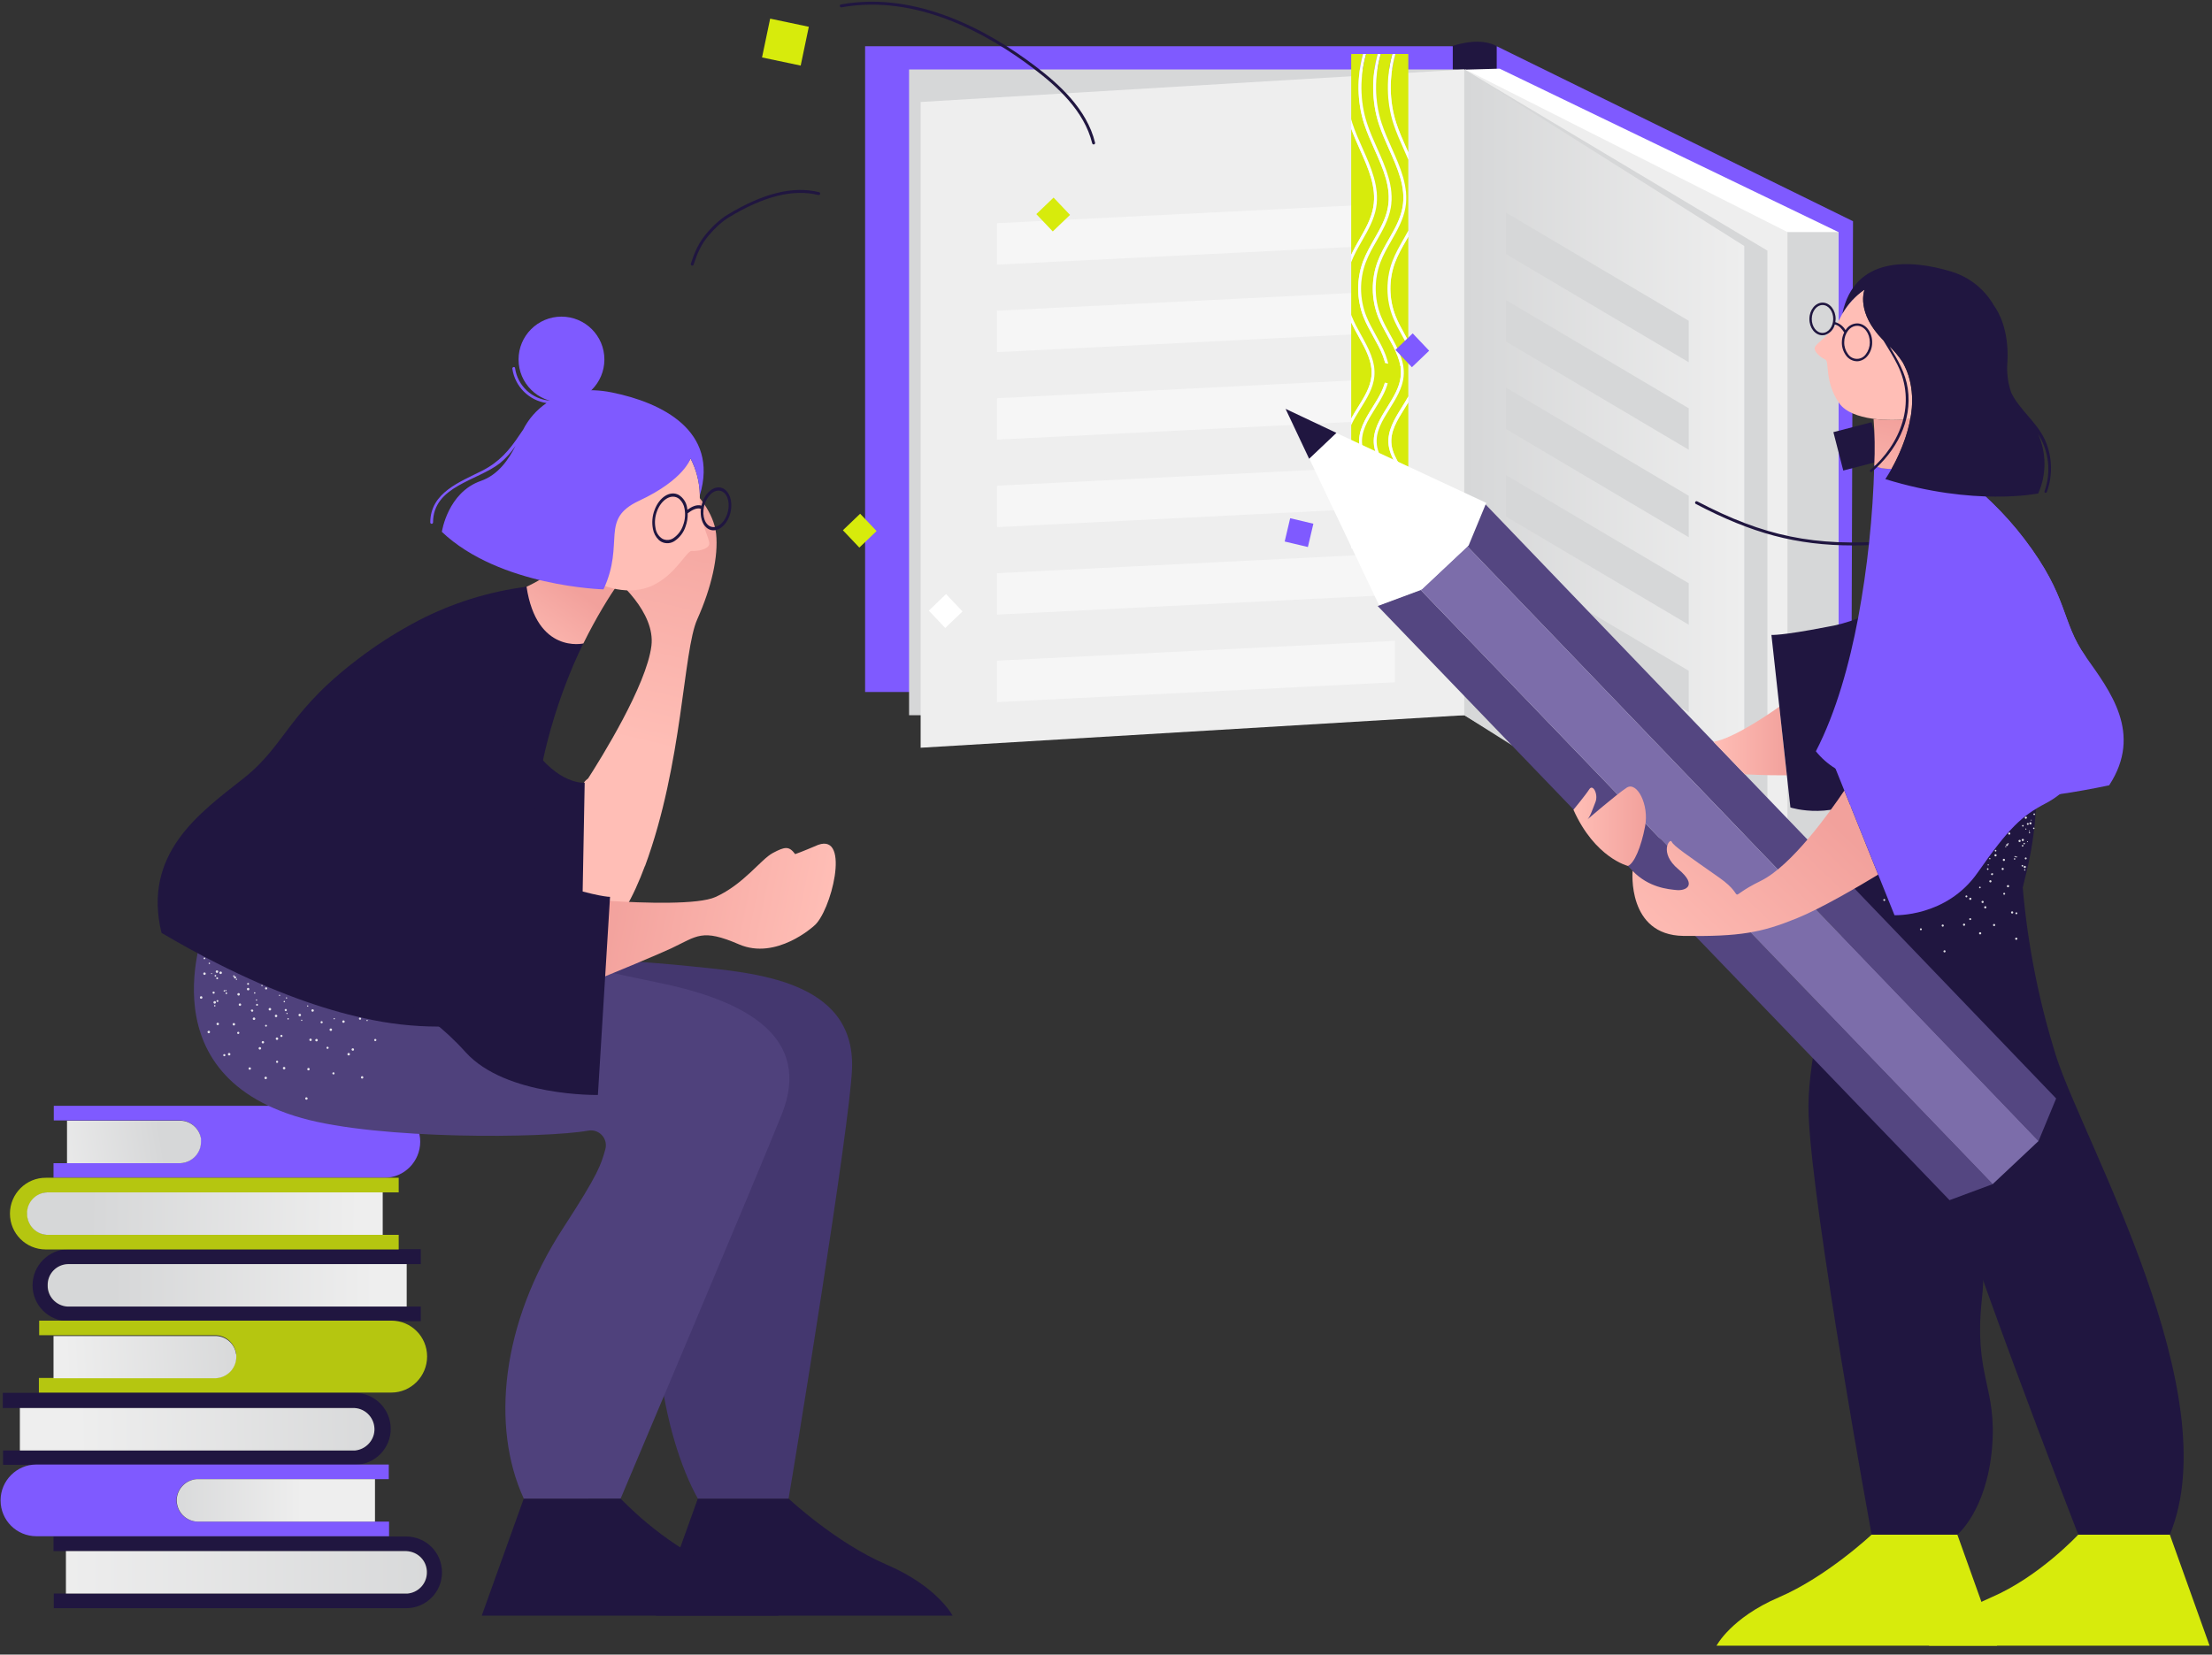 <svg width="278" height="208" viewBox="0 0 278 208" fill="none" xmlns="http://www.w3.org/2000/svg">
<rect x="0" y="0" width="278" height="208" fill="#333333" stroke="none"/>
<path d="M4.091 161.581C4.091 164.076 6.101 166.087 8.596 166.087C8.631 166.087 8.631 166.087 8.665 166.087H52.881V164.25H8.527C7.037 164.18 5.893 162.932 5.962 161.477C6.032 160.056 7.21 158.912 8.63 158.912C8.665 158.912 8.7 158.912 8.734 158.912H52.881V157.04H8.631H8.596C6.101 157.075 4.091 159.085 4.091 161.581Z" fill="#201640"/>
<path d="M53.678 197.665C53.678 199.086 52.534 200.265 51.114 200.334H6.759V202.171H51.009H51.044C53.539 202.171 55.549 200.161 55.549 197.665C55.549 195.169 53.539 193.159 51.044 193.159H6.724V194.996H50.871C50.906 194.996 50.94 194.996 50.975 194.996C52.465 194.961 53.678 196.174 53.678 197.665Z" fill="#201640"/>
<path d="M47.059 179.675C47.059 181.096 45.916 182.274 44.495 182.344H0.383V184.146H44.633C47.128 184.111 49.138 182.066 49.104 179.571C49.069 177.109 47.094 175.134 44.633 175.099H0.349V177.006H44.252C44.287 177.006 44.322 177.006 44.356 177.006C45.846 177.006 47.059 178.184 47.059 179.675Z" fill="#201640"/>
<path d="M29.664 170.385C29.664 170.454 29.664 170.524 29.664 170.559C29.664 171.98 28.52 173.158 27.1 173.228H26.996H4.888V175.065H49.173C51.668 175.065 53.678 173.02 53.678 170.524C53.678 168.028 51.668 166.018 49.173 166.018H4.923V167.855H26.927C26.961 167.855 26.996 167.855 27.03 167.855C27.1 167.855 27.134 167.855 27.204 167.855C28.451 167.924 29.456 168.895 29.664 170.108C29.664 170.247 29.664 170.316 29.664 170.385Z" fill="#B5C610"/>
<path d="M25.229 143.279C25.229 143.383 25.229 143.452 25.229 143.556C25.229 144.977 24.085 146.156 22.665 146.225H6.725V148.062H48.307C50.802 148.062 52.812 146.017 52.812 143.522C52.812 141.026 50.802 139.05 48.307 139.015H6.759V140.852H22.491C22.526 140.852 22.561 140.852 22.595 140.852C22.63 140.852 22.699 140.852 22.734 140.852C23.981 140.922 25.055 141.858 25.229 143.105C25.229 143.175 25.229 143.244 25.229 143.279Z" fill="#7F5AFF"/>
<path d="M0.072 188.618C0.072 191.113 2.081 193.124 4.576 193.124C4.576 193.124 4.611 193.124 4.646 193.124H48.896V191.287H24.744C23.323 191.217 22.18 190.039 22.18 188.617C22.18 188.548 22.18 188.479 22.18 188.444C22.283 187.127 23.323 186.052 24.674 185.948C24.744 185.948 24.778 185.948 24.848 185.948C24.882 185.948 24.917 185.948 24.951 185.948H48.861V184.111H4.611C4.611 184.111 4.576 184.111 4.542 184.111C2.116 184.112 0.072 186.122 0.072 188.618Z" fill="#7F5AFF"/>
<path d="M1.25 152.568C1.25 155.064 3.259 157.074 5.754 157.074H5.824H50.108V155.237H5.997C4.507 155.168 3.363 153.92 3.433 152.464C3.502 151.043 4.68 149.899 6.101 149.899C6.135 149.899 6.17 149.899 6.205 149.899H50.108V148.062H5.858H5.789C3.294 148.028 1.25 150.073 1.25 152.568Z" fill="#B5C610"/>
<path d="M22.214 188.618C22.214 190.039 23.357 191.218 24.778 191.287H47.128V185.949H24.709C23.392 186.053 22.318 187.093 22.214 188.444C22.214 188.479 22.214 188.549 22.214 188.618Z" fill="url(#paint0_linear_241_759)"/>
<path d="M3.398 152.568C3.363 151.147 4.507 149.934 5.927 149.899C5.962 149.899 5.997 149.899 6.031 149.899H48.099V155.237H5.962H5.858C4.437 155.133 3.398 153.955 3.398 152.568Z" fill="url(#paint1_linear_241_759)"/>
<path d="M5.997 161.581C5.962 160.125 7.106 158.946 8.561 158.912C8.596 158.912 8.63 158.912 8.665 158.912H51.113V164.25H8.561H8.457C7.036 164.146 5.962 162.967 5.997 161.581Z" fill="url(#paint2_linear_241_759)"/>
<path d="M6.725 167.924V173.262H27.134C28.555 173.193 29.699 172.014 29.699 170.593C29.699 170.524 29.699 170.454 29.699 170.419C29.699 170.35 29.699 170.281 29.664 170.212C29.491 168.964 28.451 168.028 27.204 167.958H6.724L6.725 167.924Z" fill="url(#paint3_linear_241_759)"/>
<path d="M8.284 194.996H50.975C51.01 194.996 51.044 194.996 51.079 194.996C52.569 195.065 53.712 196.278 53.643 197.769C53.608 199.12 52.534 200.23 51.183 200.334H51.079H8.284V194.996Z" fill="url(#paint4_linear_241_759)"/>
<path d="M8.422 140.887V146.225H22.699C24.12 146.156 25.263 144.977 25.263 143.556C25.263 143.452 25.263 143.382 25.263 143.279C25.263 143.244 25.263 143.175 25.263 143.14C25.055 141.892 24.016 140.956 22.768 140.887H8.422Z" fill="url(#paint5_linear_241_759)"/>
<path d="M2.462 177.006H44.425C44.46 177.006 44.495 177.006 44.529 177.006C46.02 177.075 47.128 178.357 47.059 179.813C46.989 181.131 45.95 182.205 44.633 182.344H44.529H2.497V177.006H2.462Z" fill="url(#paint6_linear_241_759)"/>
<path d="M182.331 86.955C184.385 85.99 186.329 86.041 188.176 86.955V5.831C186.783 5.07 184.866 5.028 182.331 5.831V86.955Z" fill="#201640"/>
<path d="M182.581 5.813H108.725V86.992H182.581V5.813Z" fill="#7F5AFF"/>
<path d="M174.693 6.786H168.296V20.9H174.693V6.786Z" fill="#7F5AFF"/>
<path d="M232.593 113.565L188.105 86.991V5.813L232.884 27.811L232.593 113.565Z" fill="#7F5AFF"/>
<path d="M192.369 90.106L231.042 112.591V29.17L188.479 8.634L184.132 8.753L192.369 90.106Z" fill="white"/>
<path d="M184.034 8.733H114.25V89.912H184.034V8.733Z" fill="#D6D7D8"/>
<path d="M184.034 89.912L115.703 94V12.821L184.034 8.733V89.912Z" fill="#EEEEEE"/>
<path d="M186.36 90.106L225.032 112.591V29.368L184.132 8.713L186.36 90.106Z" fill="#EEEEEE"/>
<path d="M184.034 89.912L222.125 112.689V31.509L184.034 8.733V89.912Z" fill="#D6D7D8"/>
<path d="M184.034 89.912L219.217 112.105V30.925L184.034 8.733V89.912Z" fill="url(#paint7_linear_241_759)"/>
<path d="M231.042 29.174H224.645V112.494H231.042V29.174Z" fill="#D6D7D8"/>
<path d="M212.239 45.539L189.268 31.937V26.727L212.239 40.329V45.539Z" fill="#D6D7D8"/>
<path d="M212.239 56.538L189.268 42.936V37.726L212.239 51.328V56.538Z" fill="#D6D7D8"/>
<path d="M212.239 67.537L189.268 53.935V48.725L212.239 62.327V67.537Z" fill="#D6D7D8"/>
<path d="M212.239 78.537L189.268 64.934V59.724L212.239 73.326V78.537Z" fill="#D6D7D8"/>
<path d="M212.239 89.535L189.268 75.933V70.723L212.239 84.326V89.535Z" fill="#D6D7D8"/>
<path d="M212.239 100.534L189.268 86.932V81.722L212.239 95.324V100.534Z" fill="#D6D7D8"/>
<path d="M175.311 30.774L125.299 33.269V28.059L175.311 25.564V30.774Z" fill="#F6F6F6"/>
<path d="M175.311 41.773L125.299 44.269V39.058L175.311 36.563V41.773Z" fill="#F6F6F6"/>
<path d="M175.311 52.772L125.299 55.267V50.058L175.311 47.562V52.772Z" fill="#F6F6F6"/>
<path d="M175.311 63.771L125.299 66.267V61.057L175.311 58.561V63.771Z" fill="#F6F6F6"/>
<path d="M175.311 74.77L125.299 77.266V72.056L175.311 69.56V74.77Z" fill="#F6F6F6"/>
<path d="M175.311 85.769L125.299 88.265V83.055L175.311 80.559V85.769Z" fill="#F6F6F6"/>
<path d="M132.31 29.094L130.243 26.916L132.412 24.839L134.479 27.017L132.31 29.094Z" fill="#D7EB0C"/>
<path d="M108 68.838L105.933 66.659L108.102 64.583L110.169 66.761L108 68.838Z" fill="#D7EB0C"/>
<path d="M118.797 78.942L116.729 76.763L118.898 74.687L120.966 76.865L118.797 78.942Z" fill="white"/>
<path d="M100.629 8.245L101.65 3.367L96.792 2.342L95.77 7.221L100.629 8.245Z" fill="#D7EB0C"/>
<path d="M230.416 54.325L235.222 53.077L236.465 57.905L231.658 59.152L230.416 54.325Z" fill="#201640"/>
<path d="M137.447 18.161C137.364 18.161 137.289 18.105 137.268 18.021C136.25 13.885 132.81 10.836 129.928 8.642C124.077 4.189 115.136 -0.765 105.764 0.922C105.664 0.942 105.568 0.874 105.55 0.773C105.532 0.672 105.598 0.576 105.699 0.558C115.206 -1.152 124.242 3.85 130.151 8.347C133.082 10.578 136.58 13.683 137.626 17.931C137.651 18.03 137.591 18.131 137.492 18.155C137.476 18.159 137.462 18.161 137.447 18.161Z" fill="#201640"/>
<path d="M86.998 33.391C86.979 33.391 86.96 33.388 86.941 33.382C86.844 33.351 86.791 33.247 86.823 33.15C87.283 31.729 87.789 30.544 88.769 29.379C89.623 28.364 90.563 27.52 91.418 27.003C95.911 24.283 99.679 23.352 102.938 24.158C103.036 24.182 103.097 24.282 103.073 24.381C103.048 24.481 102.95 24.542 102.85 24.517C99.691 23.737 96.014 24.653 91.608 27.32C90.787 27.817 89.878 28.633 89.05 29.618C88.109 30.737 87.619 31.884 87.173 33.264C87.147 33.342 87.076 33.391 86.998 33.391Z" fill="#201640"/>
<path d="M232.903 68.567C225.736 68.567 220.14 67.034 213.131 63.356C213.041 63.308 213.006 63.197 213.053 63.106C213.1 63.016 213.212 62.981 213.301 63.028C221.705 67.438 228.063 68.739 237.599 68.003C240.747 67.76 242.616 67 242.776 66.408C242.803 66.31 242.905 66.251 243.002 66.278C243.1 66.305 243.158 66.407 243.132 66.505C242.893 67.385 240.68 68.135 237.627 68.371C235.966 68.501 234.4 68.567 232.903 68.567Z" fill="#201640"/>
<path d="M172.362 47.304C172.538 45.528 171.663 43.952 170.738 42.284C170.42 41.711 170.096 41.124 169.816 40.526V52.618C170.079 52.13 170.376 51.651 170.671 51.179C171.435 49.953 172.225 48.686 172.362 47.304Z" fill="#D7EB0C"/>
<path d="M172.591 26.05C173.028 23.555 171.993 21.23 170.897 18.769C170.519 17.921 170.135 17.049 169.815 16.173V32.036C170.131 31.362 170.501 30.71 170.864 30.075C171.623 28.746 172.339 27.491 172.591 26.05Z" fill="#D7EB0C"/>
<path d="M170.824 60.17C170.622 59.646 170.339 59.136 170.065 58.643C169.981 58.492 169.898 58.34 169.815 58.188V68.483C170.926 65.68 171.827 62.763 170.824 60.17Z" fill="#D7EB0C"/>
<path d="M175.485 15.487C175.828 16.537 176.298 17.595 176.754 18.618C176.834 18.797 176.914 18.977 176.993 19.157V6.786H175.369C174.573 9.623 174.574 12.694 175.485 15.487Z" fill="#D7EB0C"/>
<path d="M174.888 55.932C175.003 56.833 175.442 57.624 175.907 58.462C176.188 58.967 176.477 59.489 176.689 60.035C176.821 60.378 176.92 60.725 176.993 61.075V50.577C176.833 50.845 176.669 51.111 176.504 51.374C175.566 52.879 174.679 54.301 174.888 55.932Z" fill="#D7EB0C"/>
<path d="M176.704 30.258C176.206 31.131 175.69 32.033 175.336 32.974C174.524 35.126 174.544 37.587 175.389 39.725C175.708 40.532 176.151 41.331 176.58 42.103C176.718 42.353 176.856 42.603 176.992 42.856V29.75C176.897 29.92 176.801 30.09 176.704 30.258Z" fill="#D7EB0C"/>
<path d="M169.815 6.903C169.826 6.864 169.838 6.825 169.849 6.786H169.815V6.903Z" fill="white"/>
<path d="M170.983 51.375C171.769 50.113 172.583 48.81 172.727 47.341C172.914 45.449 171.971 43.748 171.059 42.103C170.63 41.331 170.187 40.532 169.868 39.725C169.848 39.674 169.834 39.621 169.815 39.569V40.526C170.095 41.124 170.419 41.711 170.737 42.284C171.663 43.952 172.537 45.528 172.361 47.304C172.225 48.687 171.434 49.953 170.67 51.178C170.375 51.652 170.077 52.129 169.814 52.618V53.446C170.124 52.754 170.547 52.073 170.983 51.375Z" fill="white"/>
<path d="M171.183 30.258C171.924 28.96 172.691 27.618 172.954 26.114C173.41 23.508 172.303 21.022 171.233 18.618C170.778 17.594 170.306 16.537 169.964 15.487C169.909 15.318 169.864 15.145 169.815 14.973V16.172C170.135 17.049 170.519 17.921 170.897 18.768C171.993 21.23 173.028 23.555 172.591 26.049C172.339 27.49 171.623 28.745 170.864 30.073C170.501 30.709 170.132 31.36 169.816 32.035V32.971C170.17 32.032 170.685 31.131 171.183 30.258Z" fill="white"/>
<path d="M175.39 39.725C174.544 37.587 174.524 35.126 175.336 32.974C175.691 32.033 176.206 31.131 176.705 30.258C176.801 30.09 176.898 29.92 176.993 29.75V28.986C176.799 29.346 176.595 29.707 176.385 30.074C175.88 30.96 175.357 31.875 174.992 32.843C174.148 35.08 174.169 37.638 175.048 39.862C175.376 40.691 175.824 41.5 176.259 42.283C176.515 42.745 176.766 43.2 176.993 43.653V42.856C176.857 42.604 176.719 42.352 176.581 42.103C176.152 41.331 175.709 40.532 175.39 39.725Z" fill="white"/>
<path d="M175.135 15.602C175.484 16.671 175.958 17.738 176.418 18.769C176.614 19.211 176.808 19.647 176.993 20.081V19.157C176.914 18.977 176.833 18.797 176.754 18.618C176.299 17.595 175.827 16.537 175.485 15.487C174.574 12.694 174.573 9.623 175.37 6.785H174.988C174.2 9.665 174.212 12.773 175.135 15.602Z" fill="white"/>
<path d="M169.816 68.921H170.037C171.228 65.959 172.255 62.847 171.167 60.036C170.956 59.489 170.666 58.967 170.386 58.463C170.182 58.095 169.984 57.736 169.815 57.373V58.188C169.898 58.34 169.981 58.493 170.065 58.643C170.339 59.136 170.622 59.647 170.824 60.17C171.827 62.763 170.926 65.681 169.815 68.484L169.816 68.921Z" fill="white"/>
<path d="M171.167 60.036C172.255 62.846 171.228 65.958 170.036 68.921H171.48C172.667 65.986 173.72 62.898 172.665 60.169C172.462 59.646 172.179 59.136 171.905 58.642C171.444 57.811 170.966 56.95 170.842 55.979C170.617 54.216 171.58 52.671 172.511 51.178C173.275 49.953 174.066 48.686 174.202 47.304C174.378 45.527 173.504 43.951 172.578 42.283C172.144 41.5 171.695 40.691 171.367 39.862C170.488 37.638 170.468 35.08 171.311 32.843C171.676 31.875 172.199 30.959 172.704 30.074C173.463 28.745 174.18 27.491 174.432 26.05C174.869 23.555 173.834 21.23 172.737 18.769C172.278 17.737 171.803 16.67 171.455 15.602C170.532 12.773 170.519 9.665 171.308 6.786H169.85C169.839 6.825 169.827 6.864 169.816 6.903V14.973C169.865 15.145 169.909 15.317 169.965 15.487C170.307 16.537 170.778 17.595 171.234 18.618C172.304 21.022 173.411 23.508 172.955 26.114C172.692 27.618 171.925 28.96 171.184 30.258C170.686 31.13 170.171 32.032 169.816 32.972V39.569C169.836 39.621 169.85 39.674 169.87 39.725C170.189 40.532 170.632 41.331 171.06 42.103C171.973 43.748 172.916 45.449 172.729 47.341C172.584 48.809 171.77 50.113 170.984 51.375C170.548 52.073 170.126 52.754 169.816 53.447V57.373C169.985 57.736 170.183 58.095 170.387 58.463C170.666 58.967 170.956 59.489 171.167 60.036Z" fill="#D7EB0C"/>
<path d="M172.704 30.074C172.199 30.96 171.675 31.875 171.311 32.843C170.467 35.08 170.488 37.638 171.367 39.862C171.695 40.691 172.143 41.501 172.578 42.284C173.504 43.952 174.378 45.528 174.202 47.304C174.066 48.687 173.275 49.953 172.511 51.178C171.579 52.672 170.616 54.217 170.841 55.979C170.965 56.95 171.443 57.811 171.905 58.642C172.179 59.136 172.462 59.647 172.664 60.17C173.72 62.899 172.667 65.986 171.48 68.921H171.876C173.067 65.959 174.095 62.847 173.007 60.036C172.795 59.489 172.506 58.967 172.226 58.463C171.761 57.625 171.321 56.833 171.206 55.933C170.998 54.301 171.884 52.88 172.823 51.375C173.61 50.114 174.423 48.81 174.567 47.341C174.755 45.449 173.811 43.748 172.899 42.104C172.471 41.331 172.028 40.532 171.709 39.726C170.863 37.587 170.843 35.126 171.655 32.974C172.01 32.034 172.525 31.131 173.024 30.258C173.765 28.961 174.531 27.619 174.794 26.114C175.251 23.509 174.144 21.022 173.073 18.618C172.618 17.595 172.146 16.537 171.804 15.487C170.893 12.694 170.892 9.623 171.689 6.786H171.307C170.519 9.665 170.531 12.773 171.454 15.602C171.802 16.671 172.277 17.738 172.736 18.769C173.833 21.231 174.868 23.556 174.431 26.05C174.179 27.491 173.463 28.746 172.704 30.074Z" fill="white"/>
<path d="M173.024 30.258C172.525 31.131 172.009 32.033 171.655 32.974C170.843 35.126 170.863 37.587 171.709 39.725C172.027 40.532 172.471 41.331 172.899 42.103C173.811 43.748 174.755 45.449 174.567 47.341C174.422 48.809 173.609 50.113 172.823 51.375C171.884 52.88 170.998 54.301 171.206 55.933C171.321 56.833 171.76 57.625 172.226 58.462C172.506 58.967 172.795 59.489 173.007 60.036C174.094 62.846 173.067 65.958 171.876 68.921H173.32C174.507 65.986 175.56 62.898 174.504 60.169C174.302 59.646 174.019 59.136 173.745 58.642C173.283 57.811 172.806 56.95 172.682 55.979C172.457 54.216 173.419 52.671 174.351 51.178C175.115 49.953 175.905 48.686 176.042 47.304C176.218 45.527 175.343 43.951 174.418 42.283C173.984 41.5 173.535 40.691 173.207 39.862C172.328 37.638 172.307 35.08 173.151 32.843C173.516 31.875 174.039 30.959 174.544 30.074C175.303 28.745 176.02 27.491 176.272 26.05C176.709 23.555 175.673 21.23 174.577 18.769C174.118 17.737 173.643 16.67 173.294 15.602C172.372 12.773 172.359 9.665 173.148 6.786H171.689C170.892 9.623 170.894 12.694 171.805 15.487C172.147 16.538 172.618 17.596 173.074 18.618C174.144 21.022 175.251 23.508 174.794 26.114C174.531 27.619 173.765 28.96 173.024 30.258Z" fill="#D7EB0C"/>
<path d="M174.544 30.074C174.039 30.96 173.516 31.875 173.151 32.843C172.307 35.08 172.328 37.638 173.207 39.862C173.535 40.691 173.984 41.501 174.418 42.284C175.344 43.952 176.218 45.528 176.042 47.304C175.906 48.687 175.115 49.953 174.351 51.178C173.42 52.672 172.456 54.217 172.682 55.979C172.806 56.95 173.284 57.811 173.745 58.642C174.019 59.136 174.302 59.647 174.504 60.17C175.56 62.899 174.507 65.986 173.32 68.921H173.717C174.908 65.959 175.935 62.847 174.847 60.036C174.636 59.489 174.346 58.967 174.066 58.463C173.601 57.625 173.162 56.833 173.046 55.933C172.838 54.301 173.724 52.88 174.663 51.375C175.45 50.114 176.263 48.81 176.408 47.341C176.595 45.449 175.652 43.748 174.739 42.104C174.311 41.331 173.868 40.532 173.549 39.726C172.703 37.587 172.683 35.126 173.495 32.974C173.85 32.034 174.365 31.131 174.864 30.258C175.605 28.961 176.371 27.619 176.634 26.114C177.091 23.509 175.984 21.022 174.914 18.618C174.458 17.595 173.987 16.537 173.645 15.487C172.734 12.694 172.732 9.623 173.529 6.786H173.148C172.359 9.665 172.372 12.773 173.294 15.602C173.643 16.671 174.118 17.738 174.577 18.769C175.673 21.231 176.708 23.556 176.271 26.05C176.02 27.491 175.303 28.746 174.544 30.074Z" fill="white"/>
<path d="M174.864 30.258C174.366 31.131 173.85 32.033 173.495 32.974C172.684 35.126 172.704 37.587 173.549 39.725C173.868 40.532 174.311 41.331 174.739 42.103C175.652 43.748 176.595 45.449 176.408 47.341C176.263 48.809 175.449 50.113 174.663 51.375C173.724 52.88 172.838 54.301 173.046 55.933C173.162 56.833 173.6 57.625 174.066 58.462C174.346 58.967 174.636 59.489 174.847 60.036C175.935 62.846 174.908 65.958 173.717 68.921H175.161C176.347 65.986 177.4 62.898 176.345 60.169C176.142 59.646 175.859 59.136 175.585 58.642C175.124 57.811 174.646 56.95 174.522 55.979C174.297 54.216 175.26 52.671 176.192 51.178C176.466 50.738 176.743 50.292 176.992 49.838V43.653C176.765 43.199 176.514 42.744 176.258 42.283C175.824 41.5 175.375 40.69 175.047 39.861C174.168 37.638 174.147 35.079 174.991 32.842C175.356 31.874 175.879 30.959 176.384 30.074C176.594 29.707 176.798 29.346 176.992 28.985V20.081C176.808 19.647 176.614 19.21 176.417 18.769C175.958 17.737 175.483 16.67 175.134 15.602C174.212 12.773 174.199 9.665 174.988 6.786H173.529C172.732 9.623 172.734 12.694 173.645 15.487C173.987 16.538 174.458 17.596 174.914 18.618C175.984 21.022 177.091 23.508 176.634 26.114C176.371 27.619 175.605 28.96 174.864 30.258Z" fill="#D7EB0C"/>
<path d="M175.585 58.642C175.859 59.136 176.143 59.646 176.345 60.169C177.393 62.88 176.305 66.001 175.126 68.921H175.557C176.167 67.404 176.731 65.85 176.993 64.316V61.076C176.92 60.725 176.82 60.379 176.688 60.036C176.477 59.489 176.187 58.967 175.907 58.463C175.442 57.625 175.002 56.833 174.887 55.933C174.679 54.301 175.565 52.88 176.504 51.375C176.668 51.112 176.833 50.846 176.993 50.578V49.839C176.743 50.294 176.466 50.739 176.192 51.179C175.26 52.673 174.297 54.218 174.522 55.98C174.647 56.95 175.124 57.811 175.585 58.642Z" fill="white"/>
<path d="M176.993 68.921V64.316C176.731 65.85 176.167 67.405 175.558 68.921H176.993Z" fill="#D7EB0C"/>
<path d="M177.445 46.165L175.377 43.986L177.546 41.909L179.614 44.088L177.445 46.165Z" fill="#7F5AFF"/>
<path d="M165.063 65.839L162.146 65.147L161.457 68.076L164.373 68.767L165.063 65.839Z" fill="#7F5AFF"/>
<path d="M175.524 48.412L176.018 46.054L173.67 45.559L173.176 47.917L175.524 48.412Z" fill="#D7EB0C"/>
<path d="M272.699 192.925L277.694 206.883L242.433 206.884C242.433 206.884 244.241 203.39 250.268 200.803C256.296 198.215 261.191 192.923 261.191 192.923L272.699 192.925Z" fill="#D7EB0C"/>
<path d="M245.998 192.925L250.993 206.883L215.732 206.884C215.732 206.884 217.54 203.39 223.568 200.803C229.595 198.215 235.22 192.925 235.22 192.925H245.998Z" fill="#D7EB0C"/>
<path d="M255.456 94.466C255.456 94.466 256.868 97.735 254.213 111.571C254.84 118.835 256.266 126.007 258.466 132.957C262.007 143.777 280.035 175.214 272.699 192.925L261.191 192.923C261.191 192.923 245.718 153.179 243.239 142.359C240.761 131.539 235.038 99.582 232.023 93.898L255.456 94.466Z" fill="#201640"/>
<path d="M254.57 92.869C254.57 92.869 258.643 100.141 252.446 116.993C246.248 133.844 246.072 138.988 246.426 143.6C246.78 148.212 250.144 153.533 249.081 163.289C248.019 173.045 251.053 174.339 250.345 182.143C249.637 189.948 245.998 192.924 245.998 192.924H235.22C235.22 192.924 227.835 152.646 227.304 140.229C226.772 127.813 236.339 105.877 235.979 93.755L254.57 92.869Z" fill="#201640"/>
<path opacity="0.86" d="M251.781 109.135C251.727 109.087 251.644 109.093 251.597 109.147C251.596 109.148 251.596 109.148 251.596 109.148C251.547 109.204 251.552 109.289 251.608 109.339C251.664 109.388 251.749 109.383 251.798 109.327C251.799 109.327 251.799 109.327 251.799 109.326C251.845 109.268 251.838 109.184 251.781 109.135ZM244.376 119.463C244.303 119.468 244.247 119.531 244.25 119.605C244.254 119.677 244.315 119.731 244.385 119.727C244.388 119.727 244.39 119.727 244.393 119.727C244.467 119.722 244.522 119.658 244.519 119.584C244.513 119.511 244.45 119.456 244.376 119.463ZM244.147 116.222C244.074 116.229 244.02 116.293 244.026 116.366C244.03 116.44 244.094 116.497 244.168 116.492C244.242 116.487 244.299 116.424 244.294 116.35C244.285 116.275 244.221 116.22 244.147 116.222ZM252.564 104.664C252.497 104.64 252.424 104.674 252.4 104.742C252.399 104.743 252.398 104.746 252.398 104.748C252.372 104.816 252.407 104.892 252.475 104.917C252.544 104.943 252.619 104.908 252.645 104.84C252.646 104.837 252.646 104.833 252.647 104.831C252.672 104.764 252.637 104.691 252.57 104.666C252.568 104.665 252.566 104.665 252.564 104.664ZM250.739 116.231C250.707 116.162 250.626 116.133 250.557 116.165C250.489 116.196 250.46 116.278 250.492 116.346C250.523 116.415 250.605 116.444 250.673 116.412C250.674 116.412 250.674 116.412 250.675 116.411C250.741 116.378 250.77 116.298 250.739 116.231ZM249.293 113.325C249.261 113.257 249.18 113.228 249.111 113.259C249.043 113.291 249.013 113.373 249.045 113.441C249.078 113.51 249.158 113.539 249.227 113.507C249.227 113.507 249.228 113.506 249.229 113.506C249.295 113.473 249.323 113.393 249.293 113.325ZM254.877 103.468C254.814 103.453 254.749 103.491 254.734 103.555C254.718 103.618 254.757 103.683 254.821 103.698C254.884 103.713 254.948 103.675 254.963 103.611C254.979 103.547 254.94 103.484 254.877 103.468ZM253.516 114.75C253.482 114.694 253.408 114.676 253.352 114.711C253.297 114.746 253.279 114.82 253.314 114.876C253.315 114.876 253.315 114.876 253.315 114.877C253.35 114.932 253.424 114.948 253.479 114.913C253.534 114.878 253.551 114.805 253.516 114.75ZM251.984 112.293C251.949 112.238 251.875 112.221 251.82 112.256C251.764 112.291 251.747 112.365 251.782 112.421C251.817 112.477 251.891 112.494 251.946 112.458C252.002 112.425 252.02 112.354 251.987 112.298C251.986 112.297 251.985 112.295 251.984 112.293ZM250.452 109.833C250.443 109.812 250.426 109.796 250.405 109.788L250.4 109.787C250.364 109.771 250.321 109.774 250.287 109.796C250.231 109.831 250.213 109.906 250.249 109.964C250.249 109.964 250.249 109.965 250.25 109.965C250.285 110.02 250.358 110.037 250.414 110.002C250.44 109.987 250.458 109.961 250.462 109.931C250.476 109.899 250.472 109.861 250.452 109.833ZM241.439 116.705C241.375 116.691 241.311 116.731 241.296 116.795C241.279 116.857 241.316 116.922 241.378 116.938C241.379 116.938 241.381 116.938 241.383 116.939C241.448 116.952 241.513 116.913 241.531 116.848C241.542 116.784 241.502 116.721 241.439 116.705ZM254.663 107.814C254.61 107.776 254.536 107.788 254.497 107.841C254.497 107.842 254.496 107.843 254.495 107.845C254.457 107.894 254.466 107.965 254.514 108.004C254.516 108.005 254.519 108.006 254.52 108.008C254.572 108.048 254.645 108.039 254.685 107.987C254.686 107.986 254.687 107.985 254.688 107.983C254.726 107.929 254.715 107.855 254.663 107.814ZM252.308 106.131C252.252 106.095 252.179 106.108 252.139 106.161C252.101 106.216 252.114 106.291 252.169 106.33C252.225 106.366 252.3 106.35 252.336 106.294C252.371 106.24 252.359 106.169 252.308 106.131ZM247.59 115.425C247.525 115.44 247.483 115.502 247.493 115.567C247.505 115.631 247.566 115.674 247.63 115.663C247.695 115.653 247.74 115.592 247.731 115.527C247.719 115.461 247.656 115.416 247.59 115.425ZM247.114 112.568C247.049 112.583 247.007 112.645 247.017 112.71C247.028 112.774 247.089 112.817 247.153 112.806C247.216 112.798 247.26 112.739 247.251 112.676C247.25 112.674 247.25 112.671 247.25 112.669C247.239 112.604 247.179 112.56 247.114 112.568ZM236.88 113.044C236.826 113.006 236.752 113.017 236.712 113.069C236.674 113.123 236.685 113.198 236.738 113.236C236.739 113.237 236.741 113.237 236.742 113.238C236.791 113.277 236.863 113.268 236.901 113.219C236.902 113.217 236.903 113.215 236.905 113.213C236.945 113.161 236.936 113.087 236.884 113.048C236.883 113.046 236.882 113.045 236.88 113.044ZM253.295 107.634C253.269 107.605 253.223 107.603 253.194 107.63C253.165 107.656 253.164 107.701 253.19 107.731C253.216 107.76 253.262 107.762 253.291 107.735C253.319 107.708 253.321 107.664 253.295 107.634ZM252.132 106.388C252.106 106.359 252.061 106.357 252.031 106.383C252.002 106.41 252.001 106.455 252.027 106.484C252.053 106.513 252.099 106.515 252.128 106.489C252.155 106.461 252.158 106.417 252.132 106.388ZM254.636 104.157C254.602 104.14 254.562 104.156 254.545 104.19C254.545 104.191 254.545 104.192 254.545 104.193C254.53 104.229 254.545 104.271 254.58 104.29C254.615 104.304 254.655 104.288 254.671 104.254C254.687 104.217 254.671 104.175 254.636 104.157ZM249.941 108.7C249.93 108.665 249.892 108.645 249.857 108.657C249.855 108.657 249.852 108.658 249.85 108.659C249.814 108.671 249.794 108.711 249.807 108.746C249.807 108.747 249.808 108.749 249.808 108.75C249.824 108.785 249.863 108.803 249.899 108.792C249.935 108.778 249.954 108.737 249.941 108.7ZM254.533 109.318C254.511 109.281 254.464 109.27 254.428 109.292C254.427 109.292 254.427 109.292 254.426 109.293C254.389 109.315 254.376 109.363 254.398 109.4C254.399 109.402 254.399 109.404 254.401 109.406C254.423 109.442 254.471 109.454 254.506 109.432C254.507 109.431 254.507 109.431 254.508 109.431C254.546 109.406 254.556 109.356 254.533 109.318ZM253.483 107.675C253.461 107.638 253.413 107.627 253.377 107.649L253.376 107.65C253.338 107.674 253.327 107.725 253.351 107.763C253.376 107.8 253.425 107.812 253.463 107.788C253.499 107.765 253.511 107.717 253.487 107.68C253.485 107.679 253.484 107.676 253.483 107.675ZM252.438 106.032C252.413 105.994 252.363 105.982 252.325 106.007C252.287 106.031 252.275 106.081 252.299 106.12H252.3C252.299 106.125 252.304 106.125 252.308 106.131C252.335 106.16 252.378 106.165 252.412 106.146C252.45 106.121 252.461 106.071 252.438 106.032ZM255.111 104.61C255.074 104.584 255.024 104.592 254.997 104.628C254.971 104.665 254.98 104.715 255.016 104.74C255.017 104.741 255.018 104.742 255.02 104.743C255.055 104.767 255.104 104.759 255.129 104.724C255.154 104.687 255.146 104.637 255.111 104.61ZM250.497 109.853C250.491 109.81 250.45 109.78 250.407 109.787C250.407 109.787 250.406 109.788 250.405 109.788L250.4 109.787C250.358 109.797 250.331 109.838 250.338 109.88C250.345 109.923 250.385 109.953 250.428 109.946C250.429 109.946 250.43 109.946 250.431 109.946C250.442 109.942 250.453 109.937 250.462 109.931C250.49 109.915 250.503 109.885 250.497 109.853ZM250.061 107.864C250.017 107.875 249.989 107.917 249.995 107.962C250.006 108.005 250.049 108.032 250.093 108.023C250.135 108.015 250.163 107.973 250.154 107.931C250.146 107.888 250.105 107.857 250.061 107.864ZM254.681 102.68C254.619 102.637 254.533 102.651 254.488 102.712C254.444 102.774 254.459 102.86 254.521 102.905C254.582 102.949 254.668 102.935 254.712 102.874C254.755 102.811 254.741 102.726 254.681 102.68ZM253.38 117.876C253.304 117.888 253.251 117.957 253.261 118.034C253.274 118.109 253.344 118.16 253.419 118.148C253.494 118.135 253.547 118.066 253.538 117.99C253.525 117.915 253.455 117.864 253.38 117.876ZM252.859 114.571C252.784 114.584 252.733 114.655 252.745 114.73C252.758 114.805 252.829 114.857 252.904 114.844C252.978 114.832 253.03 114.761 253.017 114.685C253.005 114.61 252.934 114.559 252.859 114.571ZM252.343 111.267C252.268 111.277 252.214 111.346 252.223 111.421C252.232 111.496 252.301 111.549 252.376 111.54C252.378 111.54 252.38 111.54 252.383 111.54C252.459 111.528 252.511 111.458 252.501 111.382C252.489 111.307 252.419 111.256 252.343 111.267ZM251.823 107.963C251.749 107.975 251.697 108.044 251.708 108.119C251.708 108.12 251.709 108.121 251.709 108.122C251.721 108.197 251.792 108.249 251.866 108.237C251.941 108.225 251.993 108.154 251.981 108.079C251.969 108.004 251.9 107.952 251.825 107.963C251.824 107.963 251.823 107.963 251.823 107.963ZM239.627 114.627C239.581 114.686 239.591 114.771 239.651 114.817C239.651 114.818 239.652 114.818 239.653 114.819C239.716 114.863 239.804 114.849 239.851 114.788M254.341 105.521C254.302 105.455 254.217 105.434 254.152 105.474C254.151 105.474 254.151 105.474 254.15 105.475C254.085 105.517 254.065 105.602 254.104 105.668C254.146 105.733 254.233 105.751 254.297 105.709C254.359 105.668 254.379 105.586 254.341 105.521ZM246.871 116.111C246.798 116.094 246.725 116.138 246.708 116.212C246.707 116.212 246.707 116.213 246.707 116.214C246.689 116.288 246.732 116.362 246.804 116.383C246.879 116.398 246.952 116.353 246.973 116.281C246.992 116.205 246.946 116.13 246.871 116.111ZM247.654 112.861C247.583 112.842 247.51 112.884 247.491 112.956C247.491 112.959 247.49 112.961 247.49 112.965C247.472 113.037 247.515 113.11 247.588 113.129C247.662 113.147 247.738 113.101 247.757 113.026C247.775 112.955 247.733 112.882 247.663 112.864C247.66 112.862 247.657 112.862 247.654 112.861ZM255.294 103.424C255.255 103.363 255.173 103.345 255.112 103.384C255.109 103.385 255.107 103.387 255.105 103.388C255.042 103.429 255.024 103.514 255.065 103.577C255.108 103.64 255.192 103.658 255.257 103.618C255.32 103.576 255.338 103.489 255.295 103.427C255.295 103.426 255.294 103.425 255.294 103.424ZM248.889 117.191C248.814 117.175 248.74 117.223 248.724 117.299C248.708 117.374 248.757 117.448 248.832 117.464C248.907 117.479 248.981 117.431 248.997 117.356C249.012 117.28 248.964 117.206 248.889 117.191ZM249.534 113.922C249.458 113.91 249.385 113.959 249.369 114.034C249.357 114.108 249.405 114.179 249.477 114.195C249.552 114.211 249.626 114.163 249.642 114.087C249.655 114.012 249.608 113.939 249.534 113.922ZM250.173 110.656C250.099 110.642 250.028 110.69 250.013 110.764C249.998 110.838 250.047 110.91 250.12 110.925C250.121 110.925 250.121 110.925 250.121 110.925C250.196 110.941 250.27 110.893 250.286 110.817C250.298 110.742 250.248 110.671 250.173 110.656ZM250.819 107.388C250.746 107.373 250.674 107.42 250.659 107.493C250.659 107.494 250.659 107.495 250.659 107.497C250.645 107.57 250.693 107.642 250.767 107.657C250.839 107.673 250.91 107.628 250.926 107.557C250.926 107.554 250.927 107.551 250.927 107.549C250.942 107.475 250.895 107.404 250.822 107.389C250.821 107.388 250.82 107.388 250.819 107.388ZM254.448 108.851C254.373 108.867 254.325 108.94 254.338 109.015C254.352 109.089 254.424 109.138 254.498 109.124C254.573 109.11 254.622 109.038 254.607 108.963C254.607 108.962 254.607 108.962 254.607 108.96C254.593 108.886 254.523 108.837 254.449 108.851H254.448ZM253.791 105.586C253.716 105.602 253.668 105.674 253.681 105.75C253.699 105.825 253.773 105.872 253.849 105.855C253.92 105.838 253.967 105.768 253.955 105.696C253.939 105.62 253.866 105.571 253.791 105.586ZM255.751 102.324C255.733 102.272 255.677 102.243 255.624 102.261C255.623 102.262 255.62 102.262 255.619 102.263C255.565 102.284 255.539 102.344 255.56 102.398C255.561 102.398 255.561 102.399 255.561 102.4C255.582 102.453 255.64 102.478 255.693 102.457C255.693 102.457 255.693 102.457 255.694 102.457C255.745 102.439 255.772 102.382 255.753 102.331C255.752 102.329 255.751 102.326 255.751 102.324ZM248.871 111.47C248.822 111.445 248.763 111.464 248.738 111.513C248.736 111.517 248.734 111.52 248.733 111.523C248.71 111.576 248.734 111.637 248.787 111.661C248.839 111.684 248.901 111.66 248.924 111.607C248.947 111.554 248.923 111.492 248.871 111.47ZM249.858 109.159C249.807 109.136 249.746 109.158 249.722 109.209C249.721 109.21 249.721 109.212 249.72 109.213C249.697 109.266 249.72 109.327 249.773 109.351C249.826 109.375 249.888 109.351 249.912 109.298C249.935 109.245 249.911 109.183 249.858 109.159ZM250.844 106.849C250.791 106.825 250.73 106.849 250.706 106.902C250.682 106.955 250.707 107.017 250.76 107.041C250.813 107.064 250.874 107.04 250.898 106.987C250.92 106.934 250.897 106.873 250.844 106.849ZM254.168 108.734C254.113 108.734 254.068 108.778 254.067 108.833C254.067 108.834 254.067 108.836 254.067 108.837C254.066 108.894 254.111 108.942 254.168 108.943C254.226 108.941 254.273 108.895 254.275 108.837C254.275 108.78 254.227 108.734 254.17 108.735C254.17 108.734 254.169 108.734 254.168 108.734ZM254.202 106.219C254.144 106.221 254.098 106.267 254.095 106.325C254.094 106.38 254.138 106.425 254.192 106.426C254.193 106.426 254.196 106.426 254.197 106.426C254.252 106.43 254.299 106.387 254.303 106.333C254.303 106.33 254.303 106.328 254.303 106.325C254.304 106.268 254.259 106.22 254.202 106.219ZM254.229 103.708C254.173 103.708 254.128 103.754 254.128 103.81C254.124 103.865 254.166 103.912 254.222 103.916C254.224 103.916 254.227 103.916 254.229 103.916C254.286 103.917 254.334 103.872 254.336 103.815C254.333 103.758 254.287 103.71 254.229 103.708ZM254.827 105.749C254.797 105.742 254.766 105.761 254.759 105.792C254.752 105.823 254.771 105.854 254.802 105.861C254.804 105.861 254.806 105.862 254.807 105.862C254.838 105.866 254.867 105.844 254.872 105.813C254.876 105.783 254.857 105.755 254.827 105.749ZM255.063 104.395C255.033 104.39 255.004 104.41 254.998 104.44C254.998 104.442 254.998 104.443 254.998 104.444C254.99 104.471 255.007 104.5 255.034 104.507C255.036 104.508 255.039 104.508 255.042 104.508C255.071 104.514 255.1 104.495 255.106 104.465C255.111 104.434 255.093 104.404 255.063 104.395ZM255.297 103.047C255.268 103.041 255.239 103.06 255.233 103.09C255.233 103.09 255.233 103.09 255.233 103.091C255.226 103.122 255.246 103.153 255.277 103.16C255.307 103.166 255.336 103.146 255.341 103.116C255.342 103.114 255.342 103.113 255.342 103.111C255.347 103.082 255.328 103.053 255.299 103.047C255.299 103.047 255.298 103.047 255.297 103.047ZM253.24 107.898C253.2 107.871 253.145 107.882 253.118 107.922C253.117 107.924 253.116 107.927 253.114 107.929C253.087 107.967 253.095 108.021 253.133 108.049C253.135 108.051 253.138 108.053 253.14 108.054C253.183 108.083 253.241 108.072 253.27 108.029C253.298 107.987 253.287 107.93 253.245 107.902C253.243 107.9 253.241 107.899 253.24 107.898ZM254.449 105.972C254.405 105.945 254.346 105.958 254.318 106.003C254.29 106.045 254.301 106.101 254.343 106.129C254.345 106.13 254.347 106.132 254.349 106.133C254.389 106.16 254.444 106.149 254.47 106.108C254.471 106.107 254.473 106.104 254.474 106.102C254.503 106.061 254.494 106.004 254.453 105.975C254.452 105.974 254.45 105.973 254.449 105.972ZM255.653 104.05C255.609 104.023 255.551 104.036 255.522 104.081C255.495 104.124 255.507 104.181 255.549 104.209C255.55 104.209 255.551 104.21 255.553 104.211C255.597 104.237 255.656 104.223 255.682 104.178C255.709 104.134 255.695 104.078 255.653 104.05Z" fill="white"/>
<path d="M250.432 148.864L245.015 150.877L173.148 76.187L178.566 74.175L250.432 148.864Z" fill="#544681"/>
<path d="M256.201 143.44L258.413 138.093L186.623 63.33L184.411 68.678L256.201 143.44Z" fill="#544681"/>
<path d="M178.566 74.175L250.432 148.864L256.201 143.44L184.412 68.678L178.566 74.175Z" fill="#7C6DAA"/>
<path d="M197.747 101.796C197.747 101.796 199.291 99.925 199.742 99.216C200.193 98.507 200.9 99.861 200.514 100.829C200.128 101.796 199.806 102.828 199.42 103.085C199.42 103.085 203.153 99.862 204.44 99.023C205.728 98.185 207.272 101.151 206.757 103.859C206.243 106.567 205.372 108.538 204.599 108.86C204.599 108.86 200.45 107.857 197.747 101.796Z" fill="url(#paint8_linear_241_759)"/>
<path d="M224.57 97.468C221.754 97.484 219.279 97.34 219.279 97.34L215.356 93.254C217.963 92.799 222.553 89.601 223.622 88.836L224.57 97.468Z" fill="url(#paint9_linear_241_759)"/>
<path d="M245.263 93.81C242.283 94.434 240.496 95.343 235.941 99.049C235.808 99.158 235.676 99.267 235.539 99.379C230.687 103.367 225.016 101.508 225.016 101.508L222.63 79.819C222.63 79.819 223.868 79.927 229.487 78.833C230.867 78.61 232.219 78.239 233.519 77.726C235.921 76.66 236.841 74.821 237.616 70.229C238.195 66.801 238.038 62.387 237.757 58.946C239.401 58.889 240.966 58.227 242.154 57.087C245.173 58.74 247.946 60.808 250.393 63.232C252.915 68.724 253.967 73.895 254.269 79.811C254.791 89.971 248.332 93.171 245.263 93.81Z" fill="#201640"/>
<path d="M236.046 109.95C233.523 111.475 228.864 114.212 225.787 115.455C221.393 117.237 218.674 117.761 211.56 117.656C204.447 117.551 205.182 109.476 205.182 109.476C207.207 111.595 209.676 111.789 210.725 111.894C211.769 111.998 213.444 111.371 210.934 109.274C208.423 107.177 209.886 105.29 210.094 105.813C210.303 106.336 212.187 107.596 216.059 110.32C219.93 113.044 216.372 113.149 221.288 110.738C225.156 108.843 229.936 102.143 231.792 99.379L236.046 109.95Z" fill="url(#paint10_linear_241_759)"/>
<path d="M265.077 98.723C262.888 99.182 260.821 99.552 258.875 99.834C247.934 101.443 240.648 100.542 235.941 99.049C234.081 98.49 232.31 97.67 230.679 96.615C229.739 96.04 228.906 95.306 228.217 94.446C230.772 89.508 232.434 83.448 233.519 77.726C234.699 71.375 235.38 64.941 235.555 58.483L236.178 58.785C236.695 58.908 237.225 58.962 237.756 58.946C239.401 58.889 240.966 58.227 242.154 57.087C245.173 58.74 247.946 60.808 250.392 63.231C251.847 64.64 253.193 66.156 254.421 67.767C260.024 75.127 259.012 78.124 262.085 82.482C262.093 82.49 262.097 82.502 262.105 82.51C265.173 86.861 269.347 92.176 265.077 98.723Z" fill="#7F5AFF"/>
<path d="M258.876 99.834C258.33 100.269 257.745 100.652 257.128 100.977C254.092 102.559 252.469 104.083 248.541 109.709C244.613 115.33 238.098 115.053 238.098 115.053L230.679 96.615L229.205 92.953C229.205 92.953 230.539 92.703 236.122 89.887C241.704 87.074 242.906 85.674 242.138 78.438C241.371 71.203 235.555 58.483 235.555 58.483L236.178 58.785C236.695 58.908 237.225 58.962 237.756 58.946C239.401 58.889 240.966 58.227 242.154 57.087C245.173 58.74 247.946 60.808 250.393 63.232C251.847 64.64 253.194 66.156 254.421 67.767C260.025 75.127 259.012 78.125 262.085 82.482C262.093 82.49 262.098 82.502 262.106 82.51C262.23 82.869 262.354 83.227 262.475 83.593C265.406 92.317 261.892 97.432 258.876 99.834Z" fill="#7F5AFF"/>
<path d="M240.085 52.657C239.93 53.478 239.719 54.288 239.451 55.079C238.995 56.418 238.417 57.713 237.723 58.946C237.203 58.96 236.683 58.905 236.177 58.785L235.566 58.492C235.562 58.49 235.558 58.487 235.554 58.484C235.648 56.544 235.619 54.601 235.466 52.665C235.711 52.697 235.956 52.721 236.201 52.734C237.495 52.842 238.797 52.816 240.085 52.657Z" fill="url(#paint11_linear_241_759)"/>
<path d="M240.085 52.657C237.667 52.979 232.698 52.919 231.14 50.677C229.276 47.993 229.931 45.438 229.413 45.209C228.894 44.983 227.902 44.231 228.091 43.656C228.276 43.084 230.316 41.973 231.264 39.982C231.352 39.797 231.441 39.62 231.537 39.451L231.541 39.447C231.559 39.404 231.581 39.362 231.606 39.322C231.616 39.301 231.628 39.283 231.642 39.265C231.647 39.259 231.651 39.252 231.654 39.245C231.67 39.221 231.686 39.193 231.702 39.165C231.827 38.968 232.016 38.678 232.269 38.352C232.385 38.199 232.518 38.034 232.666 37.865C232.831 37.672 233.022 37.478 233.224 37.285C233.239 37.271 233.253 37.257 233.267 37.243C233.318 37.195 233.364 37.148 233.417 37.1C233.509 37.016 233.606 36.935 233.706 36.855C233.782 36.79 233.863 36.73 233.943 36.673C233.979 36.645 234.019 36.617 234.059 36.589C234.132 36.536 234.208 36.484 234.284 36.436C234.3 36.424 234.316 36.413 234.333 36.404C234.333 36.408 234.328 36.412 234.328 36.42C234.272 36.591 234.23 36.766 234.204 36.943C234.192 36.999 234.184 37.064 234.176 37.128C234.148 37.368 234.141 37.611 234.155 37.852C234.155 37.893 234.16 37.933 234.163 37.977C234.168 38.018 234.171 38.062 234.176 38.106C234.184 38.195 234.196 38.288 234.212 38.38C234.212 38.392 234.216 38.4 234.216 38.412C234.235 38.549 234.263 38.684 234.296 38.819C234.304 38.871 234.32 38.919 234.332 38.971C234.333 38.975 234.334 38.977 234.336 38.98C234.361 39.08 234.393 39.185 234.429 39.289V39.297C234.445 39.35 234.465 39.402 234.485 39.454C234.567 39.692 234.664 39.925 234.774 40.151C234.81 40.231 234.855 40.312 234.899 40.396C234.919 40.436 234.939 40.472 234.963 40.513C234.984 40.553 235.004 40.597 235.028 40.638C235.04 40.66 235.053 40.681 235.068 40.702C235.1 40.767 235.141 40.827 235.181 40.891C235.221 40.956 235.261 41.02 235.306 41.084C235.346 41.149 235.386 41.213 235.434 41.278C235.551 41.447 235.679 41.616 235.816 41.788C235.892 41.885 235.973 41.982 236.053 42.082C236.368 42.45 236.703 42.801 237.057 43.132L237.286 43.35C237.993 44.008 238.617 44.752 239.142 45.563C239.21 45.696 239.278 45.832 239.351 45.973C239.545 46.358 239.709 46.758 239.841 47.168C240.38 48.948 240.465 50.836 240.085 52.657Z" fill="#FFBEB6"/>
<path d="M229.025 42.15C229.119 42.151 229.213 42.142 229.307 42.123C229.947 41.95 230.441 41.441 230.594 40.794C231.118 40.883 231.496 41.369 231.774 41.788C231.585 42.169 231.485 42.588 231.481 43.013C231.465 43.615 231.651 44.205 232.008 44.69C232.321 45.129 232.821 45.398 233.36 45.416C233.47 45.417 233.581 45.406 233.689 45.385C234.102 45.293 234.469 45.058 234.727 44.721C235.097 44.246 235.296 43.66 235.294 43.058C235.309 41.746 234.467 40.668 233.415 40.655C232.876 40.661 232.37 40.917 232.048 41.349C232.008 41.398 231.978 41.455 231.943 41.507C231.663 41.019 231.204 40.658 230.663 40.502C230.685 40.374 230.697 40.245 230.698 40.115C230.711 38.984 229.983 38.054 229.074 38.043C228.165 38.033 227.415 38.945 227.401 40.076C227.387 41.209 228.116 42.139 229.025 42.15ZM231.78 43.016C231.777 42.481 231.953 41.961 232.28 41.538C232.494 41.257 232.801 41.059 233.146 40.98C233.233 40.963 233.322 40.955 233.411 40.956C234.298 40.966 235.007 41.908 234.994 43.055C234.996 43.59 234.82 44.11 234.494 44.533C234.064 45.151 233.216 45.301 232.6 44.871C232.46 44.773 232.339 44.649 232.245 44.506C231.928 44.076 231.764 43.551 231.78 43.016ZM227.7 40.081C227.711 39.115 228.323 38.335 229.069 38.344C229.813 38.353 230.408 39.147 230.397 40.113C230.386 41.08 229.774 41.858 229.028 41.85C228.284 41.841 227.689 41.047 227.7 40.081Z" fill="#201640"/>
<path d="M256.999 55.282C255.971 53.061 253.808 51.507 252.775 49.381C252.335 48.123 252.17 46.786 252.291 45.458C252.5 41.378 251.094 39.092 250.624 38.453C250.618 38.439 250.61 38.427 250.6 38.416C249.428 36.362 247.517 34.835 245.258 34.147C240.044 32.553 233.051 32.219 231.537 39.45C232.227 38.234 233.184 37.191 234.337 36.4C234.286 36.536 233.256 39.288 236.675 42.759C237.293 43.779 237.942 44.795 238.473 45.864C240.859 50.665 238.913 55.779 235.044 59.095C234.896 59.222 235.11 59.434 235.257 59.308C238.287 56.711 240.368 52.947 239.765 48.847C239.479 46.902 238.499 45.217 237.487 43.556C238.113 44.16 238.667 44.833 239.141 45.563C239.209 45.696 239.277 45.833 239.35 45.974C239.544 46.358 239.708 46.758 239.84 47.169C240.719 49.841 240.25 52.71 239.45 55.08C238.836 56.896 237.995 58.626 236.948 60.231C248.15 63.699 256.163 62.033 256.163 62.033C257.223 59.64 257.209 56.908 256.125 54.526C257.511 56.68 257.816 59.358 256.95 61.77C256.887 61.955 257.178 62.033 257.24 61.85C258.018 59.714 257.932 57.356 256.999 55.282Z" fill="#201640"/>
<path d="M173.317 76.075L161.615 51.473L186.791 63.218L184.579 68.566L178.734 74.063L173.317 76.075Z" fill="white"/>
<path d="M161.567 51.398L167.961 54.419L164.531 57.675L161.567 51.398Z" fill="#201640"/>
<path d="M87.702 188.393L82.418 203.112L119.724 203.114C119.724 203.114 117.811 199.429 111.434 196.7C105.058 193.971 99.106 188.393 99.106 188.393H87.702Z" fill="#201640"/>
<path d="M65.826 188.393L60.542 203.112L97.848 203.114C97.848 203.114 95.935 199.429 89.559 196.7C83.182 193.971 78.003 188.391 78.003 188.391L65.826 188.393Z" fill="#201640"/>
<path d="M86.889 121.481C75.858 120.34 58.392 119.801 58.392 119.801L32.582 124.3C32.582 124.3 27.262 136.143 48.374 137.239C58.434 137.761 79.962 142.046 85.118 139.877C86.071 139.473 87.172 139.916 87.577 140.868C87.688 141.128 87.738 141.41 87.724 141.692C87.616 143.717 87.608 144.767 84.74 152.553C80.387 164.373 83.267 180.426 87.702 188.393H99.106C99.685 185.14 106.854 141.355 107.084 134.29C107.446 123.167 94.675 122.287 86.889 121.481Z" fill="#44376F"/>
<path d="M26.17 115.313C26.17 115.313 17.579 134.812 37.923 140.556C47.617 143.293 68.427 143.11 73.937 142.136C74.956 141.953 75.931 142.629 76.115 143.647C76.165 143.925 76.152 144.211 76.076 144.483C75.521 146.433 75.279 147.455 70.754 154.412C62.994 166.341 61.674 179.353 65.826 188.392L78.001 188.391C78.001 188.391 95.541 146.914 98.256 140.071C102.117 130.342 93.68 125.764 82.814 123.55C71.948 121.336 52.336 116.641 52.336 116.641L26.17 115.313Z" fill="#4F417C"/>
<path opacity="0.86" d="M37.885 128.339C37.925 128.356 37.972 128.338 37.99 128.297C38.008 128.257 37.989 128.21 37.947 128.193C37.907 128.176 37.86 128.194 37.843 128.235C37.826 128.275 37.845 128.322 37.885 128.339ZM38.636 126.542C38.678 126.558 38.726 126.539 38.746 126.499C38.762 126.457 38.74 126.41 38.699 126.395C38.661 126.376 38.616 126.391 38.597 126.428C38.596 126.431 38.594 126.434 38.593 126.437C38.577 126.477 38.595 126.524 38.636 126.542ZM46.063 128.319C46.079 128.361 46.126 128.382 46.169 128.365C46.207 128.351 46.227 128.308 46.214 128.269C46.212 128.266 46.211 128.263 46.209 128.26C46.194 128.22 46.15 128.198 46.109 128.213C46.067 128.229 46.046 128.277 46.063 128.319ZM35.077 125.184C35.107 125.215 35.157 125.215 35.188 125.185C35.218 125.155 35.219 125.106 35.189 125.075C35.159 125.044 35.109 125.043 35.078 125.073C35.047 125.1 35.044 125.148 35.071 125.178C35.073 125.181 35.075 125.182 35.077 125.184ZM41.92 128.063C41.923 128.108 41.959 128.143 42.004 128.145C42.05 128.145 42.087 128.108 42.086 128.062C42.086 128.016 42.049 127.979 42.003 127.98C41.958 127.983 41.923 128.019 41.92 128.063ZM27.246 128.822C27.3 128.885 27.395 128.894 27.459 128.84C27.46 128.838 27.462 128.837 27.463 128.836C27.526 128.782 27.533 128.688 27.479 128.625C27.479 128.625 27.478 128.625 27.478 128.624C27.424 128.56 27.329 128.552 27.265 128.606C27.264 128.607 27.262 128.609 27.261 128.61C27.198 128.664 27.191 128.758 27.245 128.82C27.245 128.821 27.246 128.821 27.246 128.822ZM30.038 126.399C30.095 126.463 30.192 126.469 30.256 126.413C30.319 126.357 30.326 126.26 30.27 126.197C30.216 126.134 30.122 126.127 30.059 126.181C30.058 126.181 30.058 126.182 30.058 126.182C29.994 126.237 29.986 126.333 30.038 126.399ZM38.357 138.082C38.353 138.166 38.417 138.239 38.501 138.244C38.582 138.253 38.654 138.195 38.663 138.114C38.664 138.111 38.664 138.108 38.664 138.106C38.668 138.022 38.604 137.949 38.52 137.944C38.437 137.936 38.364 137.998 38.357 138.082ZM38.614 134.398C38.609 134.482 38.674 134.555 38.758 134.56C38.843 134.565 38.916 134.501 38.921 134.417C38.927 134.333 38.866 134.26 38.782 134.253C38.697 134.251 38.624 134.313 38.614 134.398ZM38.877 130.708C38.87 130.791 38.933 130.863 39.015 130.87C39.017 130.87 39.019 130.87 39.021 130.87C39.102 130.879 39.174 130.821 39.184 130.74C39.184 130.737 39.184 130.734 39.185 130.732C39.187 130.647 39.124 130.574 39.04 130.564C38.955 130.56 38.882 130.624 38.877 130.708ZM39.134 127.024C39.13 127.108 39.194 127.181 39.278 127.186C39.363 127.191 39.436 127.127 39.441 127.042C39.448 126.959 39.386 126.886 39.302 126.879C39.218 126.871 39.142 126.933 39.134 127.018C39.135 127.02 39.134 127.022 39.134 127.024ZM25.557 122.455C25.584 122.535 25.671 122.578 25.752 122.551C25.832 122.523 25.875 122.436 25.847 122.356C25.847 122.355 25.847 122.355 25.846 122.354C25.818 122.275 25.731 122.232 25.651 122.259C25.571 122.286 25.529 122.372 25.555 122.452C25.556 122.453 25.556 122.454 25.557 122.455ZM31.323 134.467C31.399 134.502 31.489 134.469 31.524 134.393C31.559 134.317 31.526 134.227 31.449 134.192C31.375 134.157 31.286 134.188 31.25 134.262C31.215 134.339 31.247 134.43 31.323 134.467ZM32.976 131.159C33.052 131.195 33.142 131.161 33.177 131.085C33.212 131.009 33.179 130.919 33.102 130.884C33.028 130.85 32.939 130.881 32.903 130.954C32.867 131.031 32.9 131.122 32.976 131.159ZM34.629 127.857C34.707 127.892 34.8 127.859 34.836 127.781C34.871 127.706 34.84 127.617 34.767 127.579C34.691 127.539 34.597 127.568 34.557 127.644C34.517 127.72 34.547 127.814 34.622 127.854C34.624 127.855 34.627 127.855 34.629 127.857ZM45.365 135.49C45.394 135.57 45.48 135.612 45.561 135.585C45.639 135.559 45.682 135.475 45.656 135.397C45.656 135.397 45.656 135.396 45.655 135.396C45.635 135.317 45.554 135.271 45.476 135.292C45.472 135.293 45.468 135.294 45.465 135.296C45.386 135.324 45.343 135.41 45.365 135.49ZM44.193 131.983C44.223 132.062 44.308 132.105 44.389 132.082C44.469 132.054 44.511 131.967 44.484 131.887C44.457 131.807 44.371 131.765 44.291 131.791C44.29 131.792 44.29 131.792 44.288 131.793C44.21 131.818 44.167 131.902 44.193 131.981C44.193 131.981 44.193 131.982 44.193 131.983ZM43.023 128.479C43.046 128.556 43.128 128.6 43.206 128.577C43.209 128.576 43.211 128.576 43.213 128.574C43.293 128.55 43.34 128.466 43.315 128.385C43.315 128.383 43.314 128.38 43.313 128.378C43.285 128.298 43.198 128.256 43.117 128.283C43.037 128.311 42.995 128.4 43.023 128.479ZM28.118 132.763C28.181 132.803 28.265 132.784 28.305 132.721C28.346 132.658 28.328 132.574 28.265 132.534C28.202 132.493 28.118 132.511 28.077 132.574C28.077 132.575 28.076 132.575 28.076 132.577C28.037 132.64 28.055 132.722 28.118 132.763ZM29.869 129.966C29.933 130.005 30.016 129.986 30.057 129.924C30.099 129.861 30.082 129.777 30.02 129.735C29.958 129.693 29.873 129.709 29.831 129.771C29.83 129.774 29.828 129.776 29.826 129.778C29.786 129.84 29.802 129.922 29.864 129.962C29.866 129.964 29.868 129.965 29.869 129.966ZM31.565 127.088C31.57 127.122 31.591 127.151 31.621 127.169C31.684 127.208 31.767 127.189 31.808 127.127C31.849 127.062 31.831 126.976 31.766 126.935C31.765 126.934 31.765 126.934 31.765 126.934C31.726 126.909 31.678 126.906 31.636 126.924L31.631 126.925C31.606 126.934 31.587 126.953 31.577 126.977C31.555 127.009 31.55 127.051 31.565 127.088ZM33.373 124.371C33.438 124.41 33.523 124.389 33.562 124.324C33.601 124.26 33.581 124.176 33.517 124.136C33.453 124.097 33.37 124.116 33.329 124.178C33.288 124.243 33.308 124.329 33.373 124.371C33.372 124.371 33.372 124.371 33.373 124.371ZM41.772 134.966C41.792 135.04 41.866 135.085 41.941 135.07C42.013 135.054 42.057 134.983 42.041 134.913C42.041 134.911 42.04 134.909 42.04 134.907C42.025 134.834 41.953 134.787 41.879 134.802C41.878 134.803 41.877 134.803 41.876 134.803C41.804 134.822 41.758 134.893 41.772 134.966ZM41.034 131.756C41.052 131.829 41.124 131.872 41.197 131.856C41.268 131.84 41.313 131.769 41.298 131.698C41.297 131.697 41.297 131.695 41.297 131.693C41.281 131.619 41.209 131.572 41.135 131.588C41.134 131.588 41.133 131.588 41.133 131.589C41.06 131.609 41.016 131.683 41.034 131.756ZM40.29 128.537C40.305 128.611 40.377 128.658 40.451 128.642C40.452 128.642 40.453 128.642 40.454 128.641C40.523 128.628 40.569 128.561 40.556 128.491C40.555 128.487 40.554 128.483 40.553 128.479C40.537 128.406 40.465 128.359 40.391 128.374C40.39 128.374 40.39 128.375 40.389 128.375C40.317 128.393 40.273 128.465 40.29 128.537ZM26.737 124.869C26.78 124.929 26.863 124.944 26.923 124.901C26.925 124.9 26.927 124.899 26.928 124.897C26.988 124.857 27.003 124.777 26.963 124.718C26.961 124.716 26.959 124.714 26.958 124.712C26.915 124.649 26.831 124.633 26.769 124.675C26.768 124.676 26.766 124.677 26.765 124.678C26.706 124.723 26.694 124.808 26.737 124.869ZM29.428 122.952C29.47 123.012 29.554 123.028 29.615 122.986C29.678 122.943 29.693 122.856 29.649 122.794C29.603 122.734 29.52 122.719 29.456 122.76C29.395 122.804 29.382 122.89 29.427 122.951C29.428 122.951 29.428 122.952 29.428 122.952ZM34.688 133.462C34.678 133.536 34.728 133.605 34.803 133.617C34.877 133.629 34.946 133.581 34.959 133.507C34.97 133.433 34.922 133.362 34.848 133.346C34.772 133.334 34.7 133.386 34.688 133.462ZM35.236 130.207C35.221 130.277 35.267 130.347 35.339 130.361C35.342 130.362 35.344 130.362 35.347 130.362C35.421 130.374 35.49 130.326 35.503 130.252C35.514 130.178 35.466 130.107 35.392 130.091C35.317 130.081 35.248 130.133 35.236 130.207ZM35.78 126.953C35.768 127.026 35.817 127.096 35.891 127.109C35.964 127.121 36.034 127.072 36.047 126.999C36.059 126.925 36.01 126.856 35.937 126.843C35.863 126.83 35.793 126.879 35.78 126.953ZM47.056 130.825C47.096 130.884 47.177 130.899 47.236 130.859C47.239 130.858 47.241 130.856 47.243 130.854C47.305 130.812 47.321 130.728 47.279 130.666C47.278 130.665 47.278 130.663 47.277 130.662C47.23 130.603 47.146 130.59 47.085 130.633C47.025 130.676 47.01 130.76 47.053 130.819C47.054 130.822 47.055 130.823 47.056 130.825ZM45.137 128.137C45.181 128.199 45.267 128.214 45.329 128.171C45.391 128.126 45.403 128.039 45.357 127.977C45.313 127.919 45.232 127.905 45.171 127.945C45.109 127.985 45.091 128.069 45.132 128.131C45.134 128.133 45.135 128.135 45.137 128.137ZM28.334 124.588C28.367 124.618 28.418 124.616 28.449 124.583C28.48 124.549 28.477 124.498 28.444 124.467C28.411 124.437 28.359 124.439 28.329 124.472C28.3 124.505 28.302 124.556 28.334 124.588ZM29.663 123.167C29.696 123.198 29.747 123.196 29.778 123.162C29.808 123.129 29.806 123.078 29.773 123.047C29.74 123.017 29.688 123.019 29.658 123.052C29.628 123.086 29.631 123.136 29.663 123.167ZM35.992 127.403C35.993 127.447 36.03 127.482 36.074 127.48C36.118 127.479 36.153 127.442 36.151 127.398C36.15 127.354 36.113 127.32 36.069 127.321C36.026 127.323 35.99 127.359 35.992 127.403ZM35.922 125.459C35.926 125.504 35.965 125.538 36.01 125.536C36.054 125.534 36.089 125.498 36.087 125.453C36.087 125.411 36.053 125.377 36.01 125.377C36.008 125.377 36.006 125.377 36.005 125.377C35.959 125.377 35.923 125.413 35.922 125.458C35.922 125.458 35.922 125.458 35.922 125.459ZM32.209 125.791C32.251 125.803 32.295 125.783 32.313 125.743C32.33 125.703 32.31 125.657 32.269 125.641C32.268 125.64 32.267 125.64 32.265 125.64C32.226 125.623 32.181 125.641 32.164 125.68C32.163 125.682 32.162 125.684 32.161 125.687C32.146 125.728 32.167 125.774 32.209 125.791ZM32.896 123.968C32.938 123.98 32.983 123.96 33 123.92C33.014 123.879 32.994 123.833 32.953 123.817C32.914 123.799 32.868 123.815 32.85 123.854C32.849 123.855 32.849 123.857 32.848 123.859C32.83 123.9 32.849 123.949 32.891 123.966C32.893 123.967 32.895 123.967 32.896 123.968ZM26.943 126.518C26.984 126.544 27.038 126.533 27.065 126.492C27.065 126.491 27.066 126.491 27.066 126.49C27.094 126.449 27.084 126.393 27.043 126.365C27.041 126.363 27.039 126.362 27.037 126.361C26.997 126.335 26.942 126.346 26.916 126.387C26.915 126.388 26.915 126.388 26.915 126.389C26.888 126.433 26.901 126.49 26.943 126.518ZM28.137 124.648C28.181 124.675 28.239 124.661 28.266 124.617C28.292 124.574 28.279 124.518 28.237 124.49C28.197 124.464 28.142 124.475 28.116 124.516C28.115 124.517 28.115 124.517 28.115 124.519C28.085 124.558 28.093 124.614 28.133 124.644C28.134 124.645 28.135 124.646 28.137 124.648ZM29.337 122.776C29.376 122.798 29.425 122.792 29.456 122.76C29.461 122.754 29.466 122.753 29.466 122.748C29.494 122.705 29.481 122.647 29.437 122.619C29.393 122.591 29.336 122.605 29.308 122.648C29.281 122.691 29.294 122.749 29.337 122.776ZM36.122 128.103C36.13 128.149 36.174 128.181 36.221 128.173C36.224 128.172 36.228 128.171 36.231 128.17C36.28 128.159 36.31 128.11 36.299 128.062C36.286 128.013 36.239 127.982 36.189 127.988C36.139 128.001 36.109 128.053 36.122 128.103ZM35.64 125.934C35.652 125.984 35.703 126.014 35.753 126.001C35.753 126.001 35.754 126.001 35.753 126.001C35.802 125.99 35.833 125.941 35.821 125.892C35.809 125.844 35.761 125.813 35.712 125.819C35.662 125.834 35.631 125.883 35.64 125.934ZM26.233 121.158C26.262 121.198 26.317 121.207 26.357 121.179C26.401 121.152 26.413 121.096 26.386 121.052C26.386 121.051 26.385 121.05 26.384 121.049C26.353 121.007 26.296 120.999 26.254 121.029C26.213 121.059 26.204 121.116 26.233 121.158ZM31.565 127.088C31.576 127.096 31.588 127.102 31.6 127.105C31.65 127.114 31.696 127.082 31.706 127.033C31.706 127.031 31.706 127.031 31.706 127.029C31.714 126.981 31.683 126.935 31.636 126.923L31.631 126.924C31.581 126.915 31.535 126.947 31.526 126.996C31.525 126.998 31.525 126.998 31.525 127C31.519 127.034 31.534 127.07 31.565 127.088ZM31.918 124.809C31.909 124.857 31.939 124.905 31.987 124.915C31.987 124.915 31.988 124.915 31.988 124.916C32.038 124.924 32.087 124.894 32.1 124.845C32.106 124.794 32.073 124.746 32.024 124.734C31.974 124.726 31.927 124.76 31.918 124.809ZM28.645 132.503C28.631 132.588 28.69 132.669 28.776 132.683C28.861 132.697 28.942 132.639 28.956 132.553C28.971 132.468 28.912 132.387 28.826 132.373C28.741 132.359 28.66 132.417 28.645 132.503ZM29.235 128.74C29.224 128.827 29.285 128.907 29.371 128.92C29.457 128.931 29.535 128.87 29.546 128.784C29.556 128.699 29.496 128.62 29.41 128.609C29.326 128.599 29.249 128.657 29.235 128.74ZM29.831 124.977C29.816 125.062 29.875 125.143 29.961 125.157C30.046 125.171 30.127 125.113 30.141 125.027C30.155 124.941 30.097 124.861 30.011 124.847C29.925 124.833 29.844 124.891 29.831 124.977ZM43.691 132.62C43.745 132.69 43.843 132.705 43.917 132.655C43.986 132.601 43.998 132.501 43.944 132.432C43.892 132.365 43.796 132.351 43.727 132.4C43.657 132.452 43.641 132.549 43.691 132.62ZM41.445 129.541C41.498 129.61 41.595 129.626 41.666 129.577C41.737 129.526 41.753 129.428 41.702 129.357C41.651 129.286 41.552 129.27 41.481 129.321C41.411 129.373 41.396 129.471 41.445 129.541ZM25.198 125.534C25.273 125.58 25.371 125.556 25.418 125.481C25.464 125.407 25.44 125.308 25.365 125.262C25.29 125.216 25.192 125.24 25.145 125.315C25.102 125.39 25.125 125.487 25.198 125.534ZM27.185 122.279C27.257 122.326 27.354 122.308 27.403 122.236C27.403 122.235 27.404 122.233 27.405 122.232C27.45 122.157 27.427 122.06 27.352 122.013C27.278 121.967 27.181 121.989 27.135 122.063C27.134 122.064 27.134 122.064 27.133 122.066C27.089 122.138 27.112 122.234 27.185 122.279ZM35.553 134.319C35.577 134.402 35.661 134.453 35.746 134.436C35.829 134.413 35.878 134.327 35.858 134.244C35.839 134.16 35.756 134.107 35.673 134.126C35.672 134.126 35.671 134.126 35.669 134.126C35.584 134.147 35.531 134.233 35.553 134.319ZM34.657 130.612C34.679 130.698 34.765 130.75 34.85 130.729C34.933 130.708 34.984 130.625 34.963 130.543C34.944 130.458 34.861 130.405 34.776 130.425C34.692 130.444 34.639 130.527 34.658 130.611C34.657 130.612 34.657 130.612 34.657 130.612ZM33.763 126.911C33.781 126.995 33.864 127.048 33.947 127.029C33.949 127.029 33.95 127.029 33.951 127.029C34.037 127.01 34.092 126.926 34.074 126.84C34.055 126.753 33.971 126.699 33.884 126.717C33.798 126.735 33.743 126.819 33.761 126.906C33.762 126.908 33.762 126.909 33.763 126.911ZM33.24 135.544C33.26 135.627 33.343 135.68 33.428 135.661C33.511 135.641 33.564 135.558 33.545 135.475C33.526 135.393 33.446 135.34 33.364 135.356C33.278 135.374 33.223 135.457 33.24 135.544ZM32.504 131.82C32.522 131.906 32.606 131.961 32.692 131.943C32.775 131.924 32.829 131.845 32.816 131.761C32.796 131.675 32.714 131.619 32.627 131.632C32.542 131.653 32.487 131.735 32.504 131.82ZM31.766 128.098C31.785 128.184 31.869 128.239 31.955 128.221C32.039 128.204 32.095 128.123 32.079 128.038C32.062 127.954 31.981 127.898 31.895 127.914C31.81 127.931 31.753 128.012 31.766 128.098ZM31.035 124.374C31.047 124.457 31.125 124.513 31.208 124.5C31.211 124.5 31.215 124.499 31.218 124.499C31.302 124.482 31.357 124.4 31.341 124.316C31.325 124.231 31.244 124.176 31.159 124.191C31.073 124.207 31.018 124.289 31.035 124.374ZM26.081 129.706C26.064 129.789 26.12 129.871 26.204 129.887C26.204 129.887 26.204 129.887 26.205 129.887C26.29 129.906 26.374 129.852 26.393 129.768C26.409 129.681 26.353 129.599 26.268 129.581C26.182 129.566 26.099 129.621 26.081 129.706ZM26.83 125.982C26.812 126.066 26.866 126.15 26.95 126.168C27.035 126.186 27.118 126.132 27.137 126.047C27.137 126.046 27.137 126.045 27.137 126.044C27.152 125.958 27.098 125.876 27.012 125.858C26.928 125.842 26.847 125.897 26.831 125.981C26.831 125.981 26.831 125.981 26.83 125.982ZM27.575 122.264C27.56 122.351 27.619 122.432 27.706 122.446C27.789 122.46 27.868 122.407 27.887 122.325C27.904 122.238 27.848 122.155 27.762 122.138C27.675 122.121 27.592 122.177 27.575 122.264ZM39.648 130.85C39.698 130.922 39.796 130.94 39.869 130.891C39.941 130.843 39.959 130.747 39.912 130.676C39.867 130.603 39.773 130.581 39.7 130.625C39.698 130.626 39.697 130.627 39.695 130.628C39.62 130.675 39.599 130.772 39.645 130.846C39.646 130.847 39.647 130.849 39.648 130.85ZM37.541 127.691C37.591 127.763 37.69 127.781 37.763 127.732C37.834 127.685 37.852 127.588 37.805 127.517C37.761 127.445 37.666 127.422 37.594 127.466C37.592 127.467 37.59 127.468 37.588 127.47C37.514 127.516 37.492 127.613 37.539 127.687C37.539 127.688 37.54 127.69 37.541 127.691ZM33.322 128.992C33.348 129.052 33.418 129.08 33.478 129.054C33.537 129.028 33.565 128.961 33.541 128.901C33.519 128.843 33.453 128.813 33.395 128.836C33.391 128.837 33.388 128.839 33.384 128.84C33.325 128.866 33.298 128.933 33.322 128.992ZM32.195 126.366C32.221 126.427 32.292 126.455 32.352 126.428C32.413 126.401 32.44 126.331 32.413 126.27C32.388 126.21 32.319 126.182 32.259 126.207C32.258 126.208 32.257 126.208 32.256 126.209C32.197 126.237 32.169 126.306 32.195 126.366ZM31.068 123.735C31.094 123.795 31.165 123.823 31.226 123.796C31.286 123.77 31.313 123.7 31.287 123.639C31.26 123.578 31.19 123.551 31.129 123.577C31.069 123.605 31.042 123.674 31.068 123.735ZM27.246 128.706C27.249 128.771 27.303 128.822 27.367 128.821C27.431 128.817 27.481 128.765 27.483 128.7C27.482 128.635 27.428 128.584 27.363 128.585C27.363 128.585 27.362 128.585 27.362 128.585C27.299 128.584 27.247 128.634 27.246 128.697C27.246 128.7 27.246 128.703 27.246 128.706ZM27.209 125.841C27.211 125.907 27.264 125.959 27.33 125.962C27.396 125.961 27.447 125.907 27.446 125.842C27.447 125.779 27.398 125.726 27.334 125.725C27.333 125.725 27.332 125.725 27.33 125.725C27.265 125.723 27.21 125.774 27.209 125.839C27.209 125.84 27.209 125.84 27.209 125.841ZM27.177 122.981C27.176 123.044 27.226 123.096 27.29 123.096C27.293 123.096 27.295 123.096 27.298 123.096C27.36 123.098 27.412 123.049 27.414 122.987C27.414 122.985 27.414 122.983 27.414 122.981C27.412 122.915 27.358 122.863 27.293 122.86C27.227 122.861 27.175 122.914 27.177 122.979C27.177 122.981 27.177 122.981 27.177 122.981ZM26.527 122.398C26.532 122.434 26.565 122.458 26.601 122.454C26.637 122.449 26.663 122.416 26.658 122.38C26.653 122.344 26.62 122.318 26.583 122.323C26.581 122.324 26.579 122.324 26.577 122.324C26.544 122.332 26.522 122.364 26.527 122.398ZM28.358 124.921C28.39 124.969 28.457 124.983 28.505 124.95C28.552 124.923 28.568 124.864 28.541 124.817C28.539 124.813 28.537 124.811 28.535 124.808C28.509 124.76 28.448 124.742 28.399 124.768C28.397 124.769 28.394 124.771 28.392 124.772C28.342 124.801 28.325 124.865 28.354 124.915C28.355 124.916 28.356 124.918 28.358 124.921ZM26.981 122.727C27.008 122.775 27.069 122.793 27.117 122.767C27.12 122.765 27.122 122.764 27.125 122.762C27.174 122.733 27.192 122.67 27.163 122.62C27.162 122.618 27.16 122.616 27.159 122.614C27.128 122.564 27.062 122.549 27.011 122.579C26.962 122.61 26.948 122.674 26.978 122.722C26.979 122.723 26.98 122.725 26.981 122.727ZM25.601 120.539C25.633 120.588 25.698 120.604 25.749 120.574C25.799 120.544 25.816 120.479 25.786 120.429C25.785 120.428 25.785 120.426 25.784 120.425C25.752 120.375 25.686 120.36 25.635 120.39C25.585 120.423 25.57 120.488 25.601 120.539Z" fill="white"/>
<path d="M90.002 67.107C89.706 64.284 87.309 61.883 87.309 61.883C87.309 61.883 87.309 64.922 87.453 65.181C87.596 65.439 84.281 66.681 84.281 66.681C84.281 66.681 83.256 72.601 81.999 73.428C80.743 74.255 79.854 71.864 77.663 71.105C75.472 70.346 74.84 71.035 76.223 71.93C77.606 72.825 82.389 76.994 81.869 81.189C81.253 86.162 75.529 95.346 73.911 97.862C73.573 98.124 73.369 98.335 73.394 98.449C73.516 99.009 70.308 105.011 69.96 106.481C69.613 107.951 75.476 117.934 75.476 117.934C77.776 116.206 79.619 112.722 81.05 108.873L81.061 108.888C85.846 95.896 85.822 81.899 87.63 77.856C89.439 73.814 90.298 69.93 90.002 67.107Z" fill="url(#paint12_linear_241_759)"/>
<path d="M66.7 93.651C65.368 90.306 65.445 89.942 65.265 88.252C64.751 83.425 73.315 80.891 73.315 80.891L66.176 73.763C49.182 78.354 44.285 88.252 42.408 93.892C40.105 100.813 41.241 105.481 45.108 109.509C48.044 112.568 51.672 112.803 57.359 119.102C62.416 124.703 72.969 125.879 72.969 125.879L73.482 98.396C73.482 98.396 70.197 98.772 66.7 93.651Z" fill="#201640"/>
<path d="M102.271 116.42C102.271 116.42 97.564 120.742 92.882 118.72C88.201 116.698 87.612 117.685 84.38 119.211C82.985 119.869 77.643 122.11 73.488 123.777L76.246 113.237C81.126 113.548 87.763 113.741 89.931 112.761C93.489 111.148 95.603 108.042 97.133 107.228C98.676 106.405 99.175 106.359 99.934 107.374C99.934 107.374 100.76 107.097 102.829 106.208C106.952 104.727 104.429 114.733 102.271 116.42Z" fill="url(#paint13_linear_241_759)"/>
<path d="M73.316 80.891L66.177 73.762C61.429 74.368 56.827 75.808 52.582 78.012C50.246 79.235 48.004 80.631 45.876 82.188C36.114 89.332 36.09 93.528 30.6 97.855C30.59 97.864 30.577 97.874 30.565 97.883C25.086 102.199 17.883 107.309 20.297 117.274C22.734 118.709 25.06 119.984 27.277 121.1C34.554 124.786 40.688 126.9 45.781 128.006C45.781 128.006 45.785 128.01 45.785 128.006C48.843 128.702 51.969 129.054 55.106 129.053C57.583 129.066 60.049 128.717 62.425 128.017C63.352 127.74 64.251 127.379 65.113 126.94C67.561 126.594 69.975 126.038 72.327 125.277C59.777 106.752 73.316 80.891 73.316 80.891Z" fill="#201640"/>
<path d="M73.316 80.891C73.316 80.891 58.09 90.451 61.569 103.767C62.587 107.664 65.107 109.603 69.713 111.052C75.231 112.789 76.669 112.746 76.669 112.746L75.143 137.651C75.143 137.651 63.573 137.874 58.515 132.273C52.828 125.974 48.232 125.195 44.772 122.743C39.511 119.015 38.154 112.746 38.494 105.462C39.132 91.752 49.183 78.354 66.177 73.763" fill="#201640"/>
<path d="M79.678 70.721C79.678 70.721 76.62 74.209 73.316 80.891C73.316 80.891 67.451 82.248 66.176 73.762C66.176 73.762 72.342 70.967 72.544 67.978L79.678 70.721Z" fill="url(#paint14_linear_241_759)"/>
<path d="M87.952 62.114C87.952 62.17 87.951 62.212 87.953 62.236C87.955 62.244 87.956 62.253 87.954 62.261C87.957 62.485 87.95 62.713 87.938 62.949C87.804 65.486 89.263 67.73 89.137 68.412C89.011 69.095 87.591 69.312 86.942 69.258C86.291 69.203 84.942 72.241 82.008 73.609C79.254 74.893 75.633 74.016 73.457 72.244C73.468 66.762 74.303 63.044 79.88 61.588C85.966 59.997 86.787 57.63 86.787 57.63C87.506 59.019 87.905 60.552 87.952 62.114Z" fill="#FFBEB6"/>
<path d="M70.565 50.576C73.544 50.576 75.959 48.165 75.959 45.19C75.959 42.216 73.544 39.804 70.565 39.804C67.586 39.804 65.171 42.216 65.171 45.19C65.171 48.165 67.586 50.576 70.565 50.576Z" fill="#7F5AFF"/>
<path d="M91.671 64.87C92.185 63.467 91.848 61.924 90.921 61.426C89.992 60.93 88.817 61.668 88.303 63.07C88.244 63.232 88.196 63.398 88.158 63.566C87.545 63.384 86.924 63.704 86.389 64.087C86.377 64.003 86.373 63.916 86.356 63.834C86.26 63.162 85.869 62.568 85.29 62.212C84.216 61.639 82.857 62.495 82.26 64.121C81.976 64.877 81.906 65.697 82.059 66.489C82.15 67.023 82.412 67.514 82.805 67.888C82.902 67.975 83.01 68.049 83.125 68.112C83.676 68.392 84.339 68.338 84.837 67.973C85.456 67.539 85.918 66.918 86.155 66.202C86.351 65.666 86.444 65.098 86.429 64.528C86.907 64.166 87.519 63.779 88.092 63.963C87.977 64.928 88.232 65.842 88.78 66.323C88.864 66.397 88.955 66.461 89.054 66.514C89.982 67.01 91.157 66.272 91.671 64.87ZM84.681 67.615C84.27 67.92 83.721 67.968 83.262 67.74C82.783 67.441 82.461 66.946 82.384 66.387C82.249 65.683 82.312 64.956 82.566 64.285C83.088 62.864 84.249 62.101 85.154 62.584C85.246 62.634 85.333 62.694 85.412 62.764C85.739 63.078 85.956 63.489 86.031 63.936C86.166 64.64 86.103 65.368 85.849 66.038C85.639 66.675 85.23 67.228 84.681 67.615ZM89.19 66.142C88.429 65.734 88.17 64.431 88.609 63.234C89.049 62.036 90.024 61.392 90.784 61.798C91.546 62.205 91.804 63.509 91.365 64.706C90.925 65.903 89.95 66.548 89.19 66.142Z" fill="#201640"/>
<path d="M76.943 49.344C73.644 48.672 71.067 49.242 69.164 50.367C66.898 50.226 65.045 48.512 64.732 46.267C64.695 46.045 64.357 46.139 64.394 46.359C64.72 48.584 66.464 50.334 68.69 50.669C67.44 51.518 66.427 52.669 65.746 54.016C65.6 54.223 65.455 54.433 65.313 54.647C64.017 56.6 62.751 58.079 60.616 59.164C57.787 60.602 54.091 61.926 54.074 65.679C54.077 65.776 54.158 65.852 54.255 65.849C54.347 65.845 54.421 65.772 54.424 65.679C54.446 61.094 59.983 60.473 62.853 58.21C63.6 57.589 64.252 56.862 64.788 56.052C63.948 57.715 62.651 59.684 60.431 60.458C56.255 61.915 55.532 66.861 55.532 66.861C62.798 73.754 75.849 74.092 75.849 74.092C78.596 68.154 75.299 65.297 80.325 62.949C86.025 60.286 86.786 57.63 86.786 57.63C87.525 59.065 87.925 60.65 87.954 62.264C90.395 54.11 83.111 50.599 76.943 49.344Z" fill="#7F5AFF"/>
<defs>
<linearGradient id="paint0_linear_241_759" x1="40.216" y1="188.676" x2="15.271" y2="188.676" gradientUnits="userSpaceOnUse">
<stop offset="0.09" stop-color="#EEEEEE"/>
<stop offset="0.818" stop-color="#D6D7D8"/>
</linearGradient>
<linearGradient id="paint1_linear_241_759" x1="49.381" y1="152.941" x2="2.583" y2="152.195" gradientUnits="userSpaceOnUse">
<stop offset="0.09" stop-color="#EEEEEE"/>
<stop offset="0.818" stop-color="#D6D7D8"/>
</linearGradient>
<linearGradient id="paint2_linear_241_759" x1="51.108" y1="161.605" x2="5.934" y2="161.605" gradientUnits="userSpaceOnUse">
<stop offset="0.09" stop-color="#EEEEEE"/>
<stop offset="0.818" stop-color="#D6D7D8"/>
</linearGradient>
<linearGradient id="paint3_linear_241_759" x1="5.195" y1="171.219" x2="37.786" y2="169.578" gradientUnits="userSpaceOnUse">
<stop offset="0.09" stop-color="#EEEEEE"/>
<stop offset="0.818" stop-color="#D6D7D8"/>
</linearGradient>
<linearGradient id="paint4_linear_241_759" x1="0.052" y1="197.797" x2="71.221" y2="197.647" gradientUnits="userSpaceOnUse">
<stop offset="0.09" stop-color="#EEEEEE"/>
<stop offset="0.818" stop-color="#D6D7D8"/>
</linearGradient>
<linearGradient id="paint5_linear_241_759" x1="2.809" y1="145.613" x2="24.186" y2="142.182" gradientUnits="userSpaceOnUse">
<stop offset="0.09" stop-color="#EEEEEE"/>
<stop offset="0.818" stop-color="#D6D7D8"/>
</linearGradient>
<linearGradient id="paint6_linear_241_759" x1="4.389" y1="180.018" x2="62.401" y2="179.123" gradientUnits="userSpaceOnUse">
<stop offset="0.09" stop-color="#EEEEEE"/>
<stop offset="0.818" stop-color="#D6D7D8"/>
</linearGradient>
<linearGradient id="paint7_linear_241_759" x1="184.034" y1="60.419" x2="219.217" y2="60.419" gradientUnits="userSpaceOnUse">
<stop stop-color="#D6D7D8"/>
<stop offset="1" stop-color="#EEEEEE"/>
</linearGradient>
<linearGradient id="paint8_linear_241_759" x1="197.762" y1="103.869" x2="206.874" y2="103.869" gradientUnits="userSpaceOnUse">
<stop stop-color="#FFBEB6"/>
<stop offset="1" stop-color="#F2A19C"/>
</linearGradient>
<linearGradient id="paint9_linear_241_759" x1="215.378" y1="93.153" x2="224.592" y2="93.153" gradientUnits="userSpaceOnUse">
<stop stop-color="#FFBEB6"/>
<stop offset="1" stop-color="#F2A19C"/>
</linearGradient>
<linearGradient id="paint10_linear_241_759" x1="208.308" y1="122.636" x2="228.608" y2="101.405" gradientUnits="userSpaceOnUse">
<stop stop-color="#FFBEB6"/>
<stop offset="1" stop-color="#F2A19C"/>
</linearGradient>
<linearGradient id="paint11_linear_241_759" x1="235.206" y1="65.091" x2="237.842" y2="52.399" gradientUnits="userSpaceOnUse">
<stop stop-color="#FFBEB6"/>
<stop offset="1" stop-color="#F2A19C"/>
</linearGradient>
<linearGradient id="paint12_linear_241_759" x1="77.837" y1="92.915" x2="86.041" y2="58.17" gradientUnits="userSpaceOnUse">
<stop stop-color="#FFBEB6"/>
<stop offset="1" stop-color="#F2A19C"/>
</linearGradient>
<linearGradient id="paint13_linear_241_759" x1="103.272" y1="117.932" x2="75.745" y2="112.288" gradientUnits="userSpaceOnUse">
<stop stop-color="#FFBEB6"/>
<stop offset="0.646" stop-color="#F7ABA5"/>
<stop offset="1" stop-color="#F2A19C"/>
</linearGradient>
<linearGradient id="paint14_linear_241_759" x1="65.554" y1="83.069" x2="72.188" y2="74.003" gradientUnits="userSpaceOnUse">
<stop stop-color="#FFBEB6"/>
<stop offset="1" stop-color="#F2A19C"/>
</linearGradient>
</defs>
</svg>
